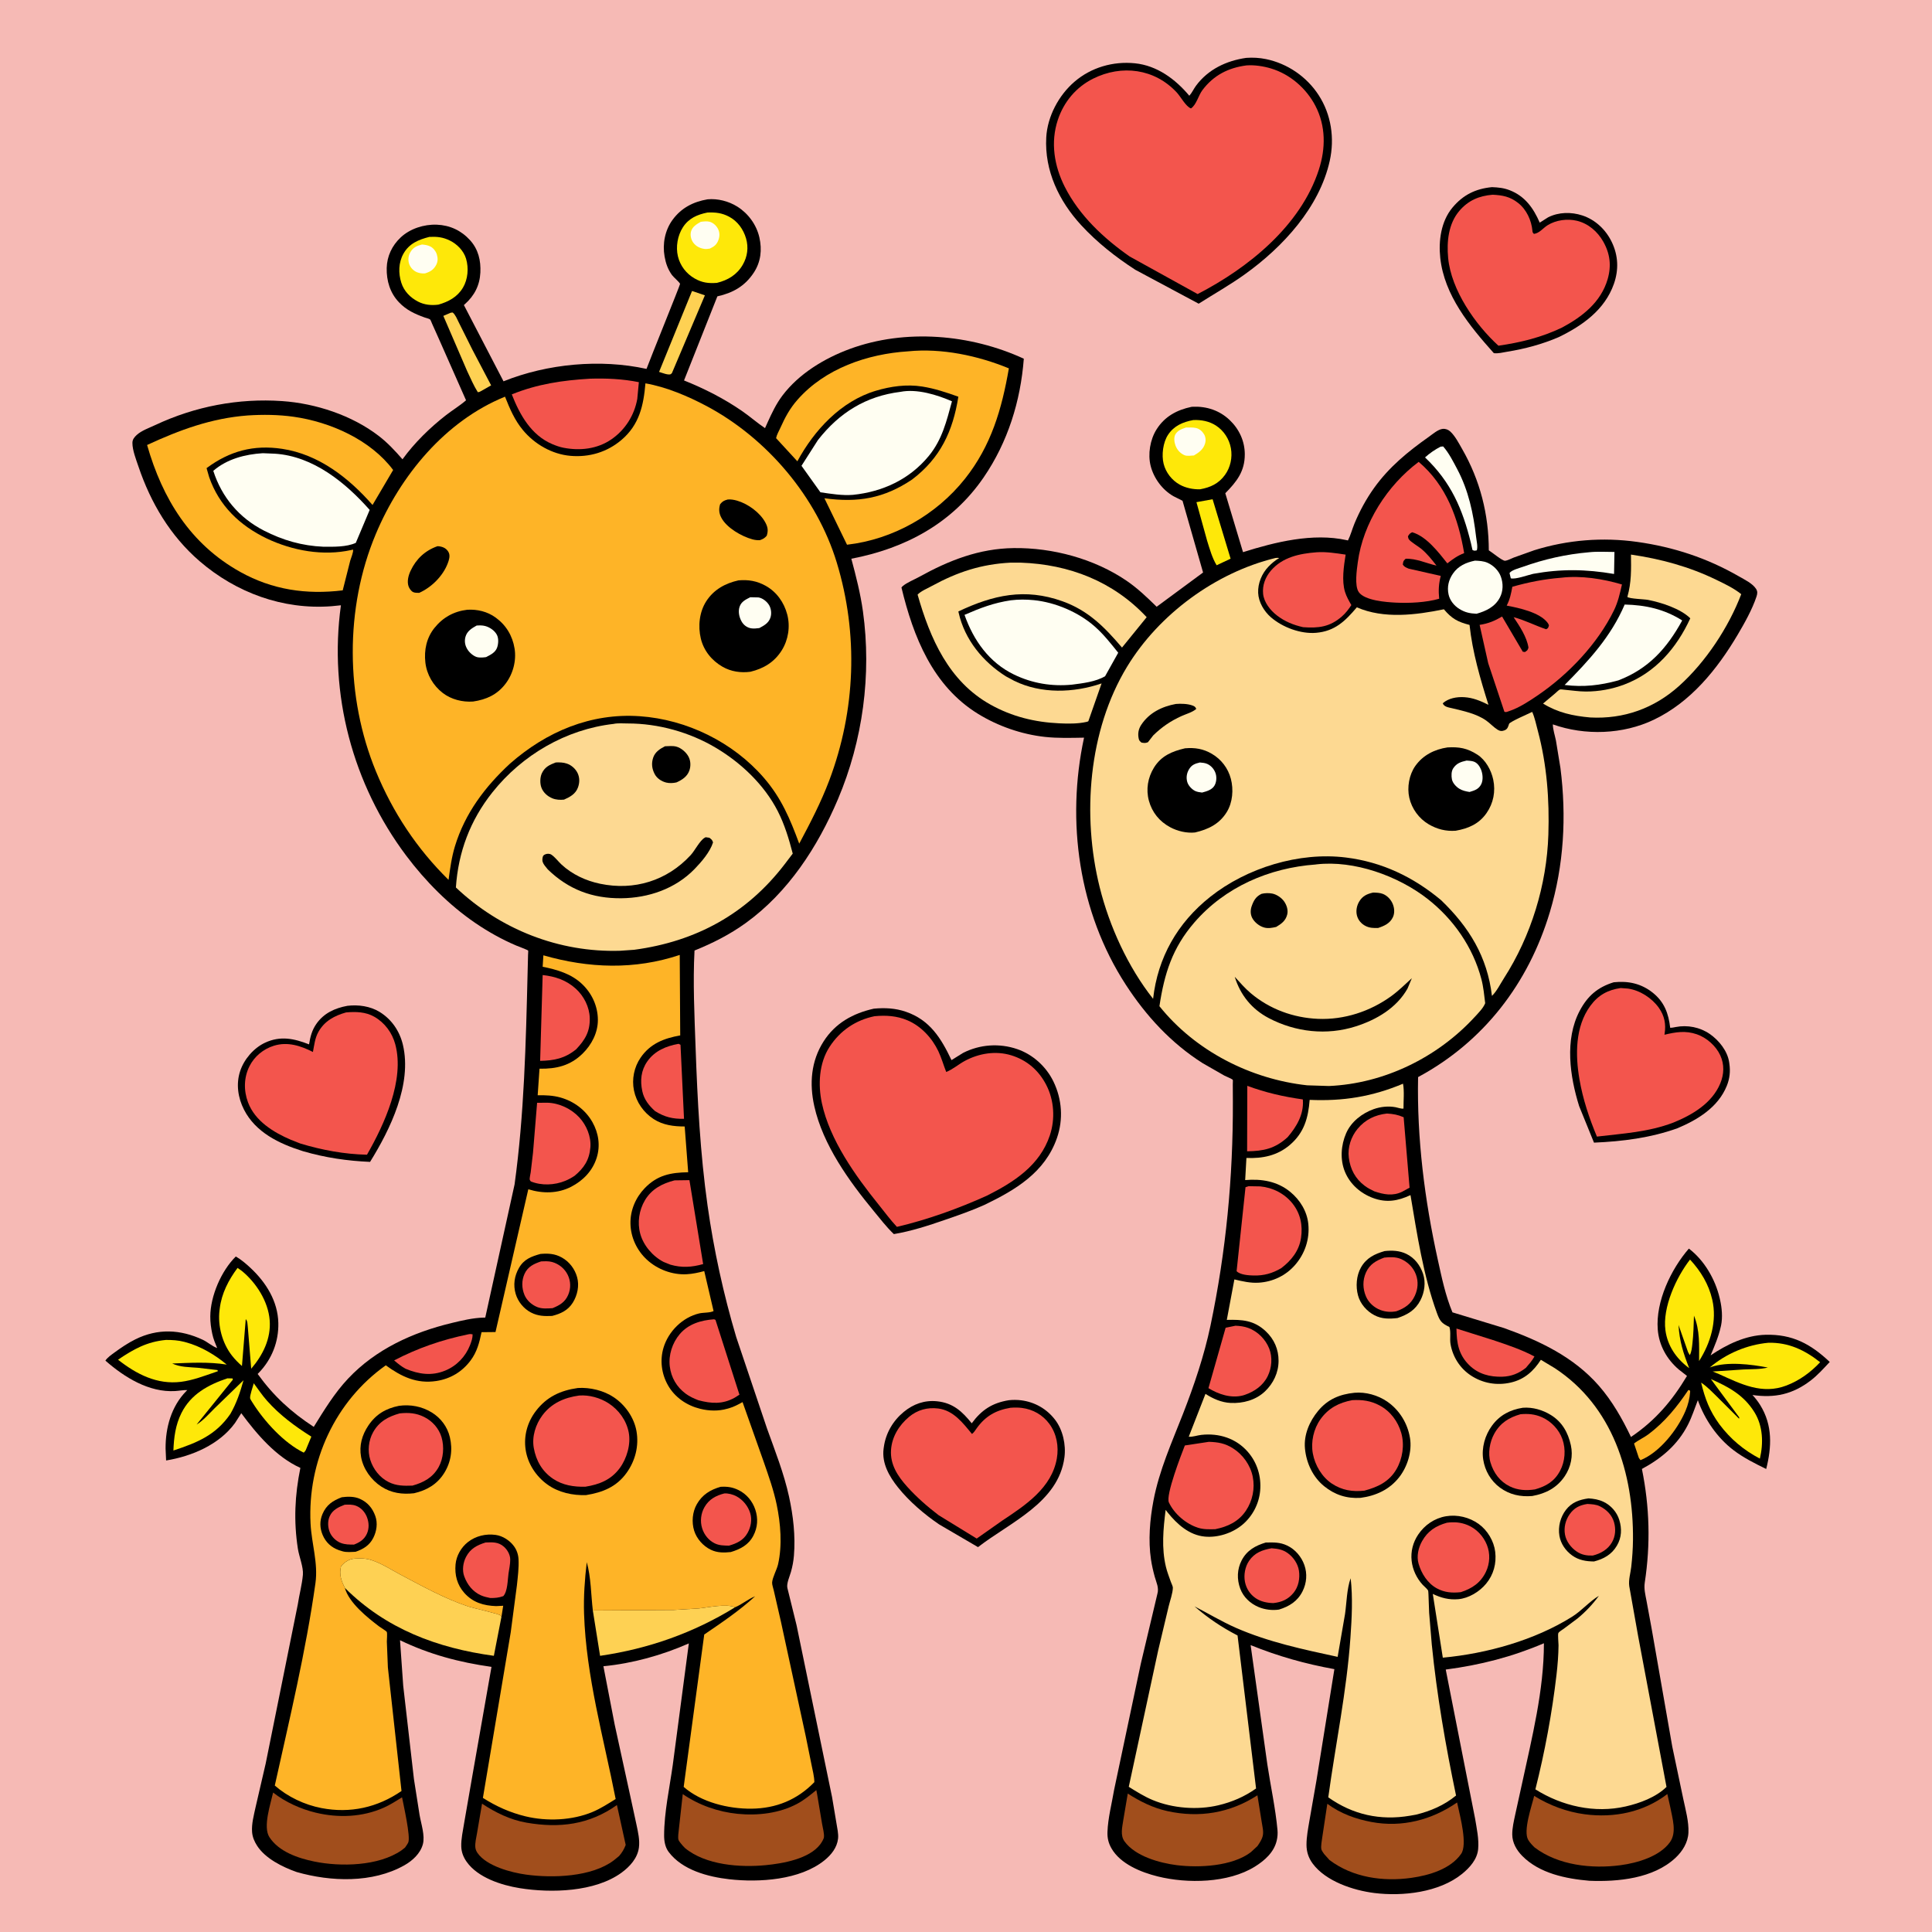 <svg version="1.1" xmlns="http://www.w3.org/2000/svg" style="display: block;" viewBox="0 0 2048 2048" width="1024" height="1024">
<path transform="translate(0,0)" fill="rgb(246,186,181)" d="M -0 -0 L 2048 0 L 2048 2048 L -0 2048 L -0 -0 z"/>
<path transform="translate(0,0)" fill="rgb(0,0,0)" d="M 1710.61 1041.25 C 1725.98 1039.61 1739.76 1042.56 1751.98 1052.3 C 1764.26 1062.09 1768.72 1074.31 1770.47 1089.48 C 1772.57 1089.48 1774.28 1089.1 1776.3 1088.7 C 1788.75 1086.27 1802.04 1088.85 1812.5 1096.11 C 1822.2 1102.85 1831.17 1114.04 1832.97 1125.92 L 1833.19 1127.5 C 1834.41 1135.63 1833.57 1143.37 1830.48 1151.03 C 1821.27 1173.8 1799.64 1186.99 1777.98 1196.05 C 1749.44 1206.26 1719.84 1209.94 1689.7 1211.25 L 1673.96 1172.55 C 1664.12 1141.11 1658.46 1102.02 1674.48 1071.62 C 1682.84 1055.76 1693.51 1046.53 1710.61 1041.25 z"/>
<path transform="translate(0,0)" fill="rgb(243,85,77)" d="M 1718.01 1047.35 L 1725.8 1047.95 C 1738.44 1049.77 1751.1 1057.93 1758.5 1068.4 C 1764.42 1076.77 1766.14 1085.58 1764.59 1095.64 L 1764.39 1096.86 C 1776.45 1094.01 1786.65 1092.25 1798.7 1096.38 C 1809.16 1099.98 1819.04 1108.76 1823.61 1118.81 C 1828 1128.45 1827.61 1138.73 1823.57 1148.45 C 1814.82 1169.54 1793.84 1181.88 1773.64 1190.06 C 1747.22 1200.1 1720.49 1201.53 1692.8 1204.84 C 1684.68 1185.52 1677.83 1164.83 1674.29 1144.17 C 1669.88 1118.43 1669.62 1088.42 1685.74 1066.36 C 1694.08 1054.94 1704.12 1049.39 1718.01 1047.35 z"/>
<path transform="translate(0,0)" fill="rgb(0,0,0)" d="M 368.258 1066.21 C 379.782 1064.81 392.456 1066.55 402.446 1072.71 C 415.211 1080.58 423.707 1093.09 427.122 1107.65 C 436.939 1149.48 413.677 1197.15 392.289 1231.65 C 368.125 1230.6 345.005 1227.21 321.737 1220.47 L 320.414 1220.06 C 295.807 1212.29 270.91 1200.32 258.654 1176.28 C 252.233 1163.69 250.064 1149.05 254.556 1135.44 C 258.722 1122.81 269.007 1110.86 281.056 1105.27 C 297.213 1097.78 311.71 1100.83 327.604 1107.07 C 328.912 1099.1 330.578 1092.26 335.252 1085.5 C 343.245 1073.95 354.958 1068.68 368.258 1066.21 z"/>
<path transform="translate(0,0)" fill="rgb(243,85,77)" d="M 366.832 1073.21 C 377.148 1072.3 387.526 1072.53 396.781 1077.8 C 407.828 1084.09 415.713 1094.76 419.01 1107 C 429.176 1144.75 407.366 1192.01 389.015 1224.04 C 365.072 1223.54 341.291 1219.11 318.419 1212.2 L 308.427 1208.27 C 289.964 1200.38 270.321 1188.35 262.922 1168.58 C 258.241 1156.07 258.416 1142.28 264.427 1130.28 C 269.679 1119.8 279.189 1111.97 290.367 1108.51 C 304.898 1104.01 318.751 1108.57 331.72 1115.14 C 333.143 1107.69 333.82 1100.37 337.648 1093.64 C 344.186 1082.15 354.66 1076.67 366.832 1073.21 z"/>
<path transform="translate(0,0)" fill="rgb(0,0,0)" d="M 1069.39 1484.29 C 1073.63 1483.82 1078.25 1483.84 1082.5 1484.38 C 1096.88 1486.22 1109.5 1493.41 1118.36 1504.9 C 1126.67 1515.66 1130.13 1531.51 1128.34 1544.94 C 1121.94 1592.88 1070.86 1613.58 1036.73 1640.02 L 995.613 1615.98 C 980.021 1605.43 963.749 1591.53 951.922 1576.71 C 942.612 1565.05 934.661 1551.24 936.639 1535.77 L 936.889 1534 C 938.898 1519.24 946.567 1506.12 958.013 1496.69 C 968.188 1488.31 980.026 1484.05 993.3 1485.41 C 1010.26 1487.14 1019.97 1496.21 1030.08 1508.76 C 1040.5 1494.54 1051.89 1487.12 1069.39 1484.29 z"/>
<path transform="translate(0,0)" fill="rgb(243,85,77)" d="M 1071.2 1492.28 C 1075.3 1492.01 1079.19 1491.93 1083.28 1492.46 C 1094.97 1493.96 1105.32 1499.8 1112.35 1509.34 C 1120.1 1519.87 1122.51 1533.24 1120.3 1545.98 C 1114.88 1577.24 1087.05 1595.56 1062.64 1611.75 L 1035.35 1630.94 L 995.045 1606.2 C 983.153 1597.15 971.682 1587.11 961.671 1575.98 C 951.713 1564.91 943.464 1552.52 944.528 1536.97 C 945.487 1522.94 953.06 1510.77 963.673 1501.9 C 972.484 1494.53 983.131 1491.67 994.447 1493.06 C 1010.76 1495.06 1020.71 1508.41 1030.34 1520.08 C 1032.5 1518.43 1033.74 1516.26 1035.3 1514.09 C 1044.51 1501.21 1055.6 1494.87 1071.2 1492.28 z"/>
<path transform="translate(0,0)" fill="rgb(0,0,0)" d="M 1581.52 198.374 C 1588.31 198.665 1593.93 199.16 1600.36 201.656 C 1616.53 207.934 1625.54 220.666 1632.17 236.006 L 1641.06 230.371 C 1652.19 224.752 1665.58 224.532 1677.3 228.376 C 1691.18 232.932 1702.2 243.435 1708.5 256.464 C 1715.47 270.877 1716.07 285.962 1710.77 300.998 C 1701.09 328.473 1677.51 345.145 1652.31 357.358 C 1634.89 364.88 1616.32 369.845 1597.6 372.859 C 1593.13 373.58 1587.96 374.998 1583.53 374.366 C 1557.86 345.589 1531.03 313.193 1526.73 273.318 C 1524.77 255.137 1527.58 234.612 1539.62 220.117 C 1550.88 206.571 1564.15 200.083 1581.52 198.374 z"/>
<path transform="translate(0,0)" fill="rgb(243,85,77)" d="M 1582.24 206.414 C 1592.82 206.941 1600.68 208.366 1609.31 215.171 C 1618.21 222.179 1623.44 233.623 1624.43 244.694 C 1624.6 246.653 1624.81 246.513 1626 247.939 C 1631.87 247.231 1635.56 241.846 1640.56 238.73 C 1649.42 233.218 1661.5 231.583 1671.62 234.032 C 1683.68 236.948 1693.45 245.441 1699.48 256.059 C 1706.79 268.922 1708.26 281.775 1704.18 295.906 C 1697.11 320.339 1677.22 335.825 1655.7 347.294 C 1634.22 357.603 1611.91 363.075 1588.4 366.454 C 1563.89 344.167 1538.35 307.453 1535.1 273.52 C 1533.45 256.389 1535.34 237.136 1546.95 223.544 C 1556.45 212.433 1567.88 207.614 1582.24 206.414 z"/>
<path transform="translate(0,0)" fill="rgb(0,0,0)" d="M 926.241 1069.23 C 937.91 1068.13 949.176 1068.66 960.342 1072.53 C 985.882 1081.36 997.591 1100.6 1008.63 1123.76 L 1020.85 1116.15 C 1038.68 1107.05 1059.33 1105.63 1078.27 1112.1 C 1094.92 1117.78 1108.99 1130.63 1116.67 1146.41 C 1125.79 1165.17 1127.28 1186.53 1120.43 1206.29 C 1107.73 1242.89 1076.34 1261.48 1043.3 1277.34 C 1029.82 1283.41 1015.71 1288.27 1001.75 1293.09 C 984.096 1299.19 965.961 1305.12 947.516 1308.19 C 939.736 1300.78 933.034 1292.02 926.199 1283.74 C 899.877 1251.84 872.397 1213.66 863.209 1172.69 C 857.865 1148.86 859.658 1124.93 873.006 1104 C 885.487 1084.43 904.149 1074.23 926.241 1069.23 z"/>
<path transform="translate(0,0)" fill="rgb(243,85,77)" d="M 926.989 1077.23 C 939.067 1076.06 950.697 1076.8 961.937 1081.57 C 976.429 1087.71 988.023 1100.31 994.723 1114.39 C 998.075 1121.44 1000.13 1129.08 1003.03 1136.33 C 1010.08 1133.57 1016.15 1128.12 1022.87 1124.53 C 1037.8 1116.55 1055.58 1113.62 1072.04 1118.69 C 1088.64 1123.81 1101.1 1134.63 1109.04 1150 C 1117.47 1166.32 1118.7 1186.09 1112.89 1203.5 C 1102.24 1235.44 1074.93 1252.98 1046.34 1267.38 C 1016.01 1281.09 983.199 1292.93 950.754 1300.53 C 943.927 1293.23 937.819 1284.93 931.539 1277.14 C 906.807 1246.45 879.621 1208.45 871.246 1169.5 C 867.007 1149.78 868.133 1126.98 879.397 1109.66 C 890.602 1092.44 907.001 1081.39 926.989 1077.23 z"/>
<path transform="translate(0,0)" fill="rgb(0,0,0)" d="M 1321.05 61.349 C 1328.1 60.846 1335.02 61.224 1341.95 62.644 C 1364.77 67.322 1385.21 81.341 1397.85 100.874 C 1411.19 121.484 1414.87 146.562 1409.6 170.432 C 1398.65 219.934 1359.85 261.928 1319.63 290.739 C 1303.82 302.066 1287.03 311.516 1270.65 321.927 L 1203.43 285.95 C 1182.47 272.355 1163.02 257.051 1146.04 238.628 C 1122.53 213.108 1107.15 180.863 1109.07 145.701 C 1110.29 123.432 1122.28 100.991 1139.03 86.613 C 1156.72 71.429 1179.92 64.77 1203 67.082 C 1226.57 69.443 1246.04 83.953 1260.71 101.493 C 1263.55 98.439 1265.24 94.376 1267.73 90.997 C 1280.61 73.525 1299.99 64.357 1321.05 61.349 z"/>
<path transform="translate(0,0)" fill="rgb(243,85,77)" d="M 1321.32 69.329 C 1329.76 68.699 1339.23 70.155 1347.31 72.575 C 1367.47 78.619 1384.74 93.633 1394.38 112.191 C 1405.47 133.528 1405.36 157.21 1398.06 179.787 C 1378.85 239.257 1323.23 284.054 1269.54 311.711 L 1197.45 271.865 C 1169.91 252.614 1144.06 228.401 1128.73 198.109 C 1117.5 175.918 1113.4 150.981 1121.37 126.998 C 1127.7 107.981 1140.7 92.384 1158.7 83.398 C 1189.05 68.243 1224.01 72.7 1247.5 98.115 C 1251.69 102.647 1257.14 113.089 1262.5 114.917 C 1268.34 110.95 1270.28 101.273 1274.63 95.504 C 1286.51 79.745 1302 71.873 1321.32 69.329 z"/>
<path transform="translate(0,0)" fill="rgb(0,0,0)" d="M 1263.07 431.272 L 1264.6 431.171 C 1279.19 430.563 1292.8 435.104 1303.5 445.269 C 1313.57 454.83 1319.5 467.617 1319.53 481.55 C 1319.56 499.696 1311.01 510.512 1298.86 522.856 L 1317.65 585.315 C 1351.66 574.587 1391.75 564.64 1427.44 572.575 L 1428.89 572.909 C 1431.76 567.267 1433.38 560.796 1435.82 554.919 C 1441.36 541.627 1448.25 528.893 1456.64 517.183 C 1472.44 495.113 1492.58 478.597 1514.57 463.098 C 1518.62 460.237 1524.42 455.093 1529.39 454.623 C 1532.34 454.343 1535.2 455.434 1537.36 457.425 C 1542.53 462.185 1546.53 470.058 1550 476.093 C 1568.98 509.14 1578.14 545.342 1578.19 583.383 C 1581.63 585.411 1592.55 594.638 1595.41 594.426 C 1598.02 594.233 1602.26 591.93 1604.8 590.982 L 1626.47 583.25 C 1661.81 572.219 1698.86 569.319 1735.51 574.446 C 1773.89 579.813 1809.62 591.554 1843.18 610.888 C 1849.05 614.27 1857.76 618.383 1861.5 624.238 C 1863.3 627.059 1862.92 629.475 1861.92 632.5 C 1857.45 646.016 1849.15 660.793 1841.91 673 C 1820.2 709.609 1792.27 744.22 1753.14 762.941 C 1720.36 778.618 1680.17 779.971 1646.05 767.87 C 1646.16 773.342 1648.27 779.613 1649.37 785.061 L 1654.12 814.062 C 1660.68 865.489 1657.82 917.264 1642.86 967.023 C 1620.15 1042.59 1572.72 1104.33 1503.23 1141.77 C 1501.9 1206.64 1510.13 1271.84 1524.07 1335.09 C 1528.25 1354.07 1532.17 1373.14 1539.65 1391.14 L 1594.4 1407.82 C 1632 1421.24 1668.18 1438.36 1694.94 1469.01 C 1709 1485.11 1719.75 1504.05 1728.9 1523.26 C 1754.65 1505.88 1772.43 1485.02 1788.28 1458.54 L 1779.5 1451.67 C 1766.8 1440.81 1758.57 1426.01 1757.28 1409.26 C 1754.99 1379.64 1771.28 1345.45 1790.27 1323.57 C 1806.62 1335.9 1818.32 1356.27 1822.91 1375.99 L 1823.35 1377.95 C 1825.3 1386.33 1826.18 1396.53 1824.41 1404.99 L 1824.06 1406.5 C 1821.72 1417.08 1817.5 1426.78 1813.32 1436.74 C 1830.57 1425.14 1850.46 1415.46 1871.64 1414.92 C 1899.95 1414.19 1919.35 1424.59 1939.6 1443.73 C 1933.19 1450.56 1926.72 1457.84 1919.25 1463.53 C 1900.15 1478.07 1881.41 1482.14 1857.68 1478.76 C 1860.74 1482.04 1863.57 1485.68 1865.93 1489.5 C 1879.14 1510.85 1878.12 1533.71 1872.25 1557.18 C 1860.28 1551.35 1848.13 1545.28 1837.51 1537.17 C 1820.24 1523.99 1807 1504.63 1799.79 1484.25 C 1796.39 1492.93 1793.52 1502.03 1789.27 1510.33 C 1778.36 1531.64 1761.2 1545.99 1740.49 1557.15 C 1748.66 1597.32 1749.71 1637 1743.53 1677.5 C 1742.5 1684.29 1744.14 1690.34 1745.38 1697 L 1750.66 1725.61 L 1772.67 1851.45 L 1784.35 1906.97 C 1786.75 1918.34 1790.36 1931.19 1789.8 1942.77 C 1789.29 1953.22 1783.48 1962.5 1775.99 1969.48 C 1752.58 1991.31 1715.22 1994.92 1684.76 1993.69 C 1659.88 1991.54 1631.87 1985.88 1613.64 1967.35 C 1607.65 1961.26 1603.13 1953.48 1603.05 1944.74 C 1602.98 1937.68 1604.76 1930.36 1606.21 1923.48 L 1613.38 1890.87 C 1623.85 1842.3 1636.65 1791.88 1636.61 1741.92 C 1602.62 1756.43 1569.15 1764.99 1532.54 1769.8 L 1550.44 1860.76 L 1563.67 1927.84 C 1565.39 1938.33 1567.87 1949.5 1566.9 1960.13 C 1565.91 1971 1557.95 1979.85 1549.84 1986.42 C 1525.57 2006.08 1486.86 2010.41 1456.87 2006.67 C 1434.47 2003.88 1405.35 1994.26 1391.47 1975.43 C 1387.08 1969.47 1384.99 1963.03 1384.94 1955.69 C 1384.89 1947.01 1386.68 1938.22 1388.1 1929.68 L 1395.48 1887.5 L 1414.5 1769.37 C 1383.55 1763.76 1354.86 1755.69 1325.71 1743.88 L 1343.42 1870.28 C 1346.9 1893.41 1352.07 1916.73 1354.2 1940 C 1354.54 1943.67 1354.22 1947.42 1353.39 1951.02 C 1350.55 1963.44 1340.68 1972.19 1330.24 1978.68 C 1301.96 1996.27 1258.68 1996.9 1227.21 1989.09 C 1209.56 1984.7 1187.62 1975.91 1178.14 1959.24 C 1174.96 1953.65 1173.75 1948.41 1173.96 1942 C 1174.45 1927.32 1178.6 1911.67 1181.05 1897.1 L 1209.29 1763.66 L 1226.89 1689.5 C 1228.73 1682.98 1225.82 1677.71 1224.08 1671.44 C 1222.42 1665.43 1221.04 1659.38 1220.11 1653.22 C 1217.05 1632.95 1218.89 1610.94 1222.69 1590.87 C 1228.83 1558.5 1242.12 1529.22 1254.01 1498.77 C 1265.83 1468.45 1276.47 1437.07 1283.17 1405.19 C 1299.68 1326.56 1307.15 1248.1 1306.9 1167.78 L 1306.81 1149.08 C 1306.81 1148.33 1307.05 1145.06 1306.78 1144.67 C 1306.17 1143.74 1299.33 1140.93 1297.98 1140.24 L 1274.89 1127.02 C 1241.35 1105.73 1214.85 1076.92 1193.32 1043.72 C 1143.45 966.84 1130.03 870.604 1149.13 781.947 C 1135.33 782.177 1121.28 782.654 1107.54 781.132 C 1082.82 778.396 1057.88 769.712 1036.73 756.688 C 988.773 727.163 968.14 675.049 955.579 622.745 L 956.842 621.358 C 961.352 617.52 969.224 614.376 974.527 611.441 C 1006.07 593.982 1037.94 581.482 1074.5 580.992 C 1115.74 580.439 1160.09 592.31 1194.3 615.683 C 1206.03 623.697 1215.99 633.301 1226.11 643.184 L 1275.31 606.884 L 1253.53 530.843 L 1244 526.042 C 1232.22 519.397 1223.11 507.042 1219.77 493.976 C 1216.57 481.509 1219.14 466.047 1225.98 455.192 C 1234.65 441.441 1247.56 434.529 1263.07 431.272 z"/>
<path transform="translate(0,0)" fill="rgb(254,232,9)" d="M 1285.41 529.217 L 1304.49 592.232 L 1289.69 599.21 C 1285.01 591.565 1282.25 581.719 1279.6 573.203 L 1268.28 532.31 L 1285.41 529.217 z"/>
<path transform="translate(0,0)" fill="rgb(254,180,39)" d="M 1789.71 1473.5 L 1791.09 1473.7 L 1791.65 1475 C 1791.17 1482.33 1789.45 1489.16 1786.56 1495.9 C 1778.08 1515.65 1759.4 1539.6 1739 1547.84 L 1737.28 1545.5 L 1732.15 1530.19 C 1736.78 1526.47 1742.64 1524.01 1747.5 1520.33 C 1765.11 1507 1777.44 1491.61 1789.71 1473.5 z"/>
<path transform="translate(0,0)" fill="rgb(255,254,242)" d="M 1527.02 473.5 L 1529.79 473.239 C 1535.87 480.106 1540.5 489.334 1544.77 497.42 C 1556.71 519.976 1561.82 544.09 1564.74 569.229 C 1565.23 573.442 1566.73 579.429 1565.5 583.375 C 1563.19 583.74 1563.06 584.143 1560.89 583 L 1559.19 575.495 C 1550.3 539.311 1537.99 510.922 1510.59 484.882 C 1515.65 480.324 1521 476.65 1527.02 473.5 z"/>
<path transform="translate(0,0)" fill="rgb(255,254,242)" d="M 1684.54 585.406 C 1693.29 584.455 1702.58 585.081 1711.39 585.087 L 1710.97 608.427 C 1681.22 603.348 1654.85 602.903 1625.18 608.299 C 1619.53 609.57 1606.5 614.425 1601.5 613.033 L 1600.17 607.5 L 1600.77 606.734 C 1603.53 603.998 1610.19 602.315 1613.87 600.997 C 1636.99 592.712 1660.09 587.522 1684.54 585.406 z"/>
<path transform="translate(0,0)" fill="rgb(254,232,9)" d="M 1813.59 1461.86 C 1832.61 1470.24 1848.6 1478.91 1859.83 1497.09 C 1868.85 1511.71 1869.43 1529.85 1865.53 1546.19 C 1848.42 1537.24 1834.32 1525.38 1822.76 1510 C 1812.25 1495.58 1807.42 1482.86 1803.26 1465.62 C 1809.87 1470.01 1814.99 1475.6 1820.66 1481.1 L 1843.5 1503.9 L 1843.67 1502.5 L 1813.59 1461.86 z"/>
<path transform="translate(0,0)" fill="rgb(243,85,77)" d="M 1543.91 1408.32 L 1582.54 1420.49 C 1597.53 1425.5 1612.6 1430.46 1626.58 1437.92 C 1624.13 1442.44 1620.8 1446.12 1617.47 1449.99 C 1609.95 1455.88 1602.13 1459.08 1592.5 1459.37 C 1579.38 1459.77 1567.13 1456.61 1557.5 1447.17 C 1546.05 1435.95 1544.11 1423.52 1543.91 1408.32 z"/>
<path transform="translate(0,0)" fill="rgb(255,254,242)" d="M 1563.52 594.303 C 1568.08 594.504 1572.65 594.689 1576.88 596.58 C 1583.1 599.36 1588.6 604.778 1590.95 611.212 C 1593.6 618.464 1593.52 626.594 1589.89 633.5 C 1584.75 643.276 1575.28 647.766 1565.21 650.61 C 1558.22 650.301 1553.06 649.251 1547.04 645.543 C 1541.52 642.149 1536.94 636.564 1535.54 630.14 C 1533.8 622.17 1535.61 614.685 1540.2 608.014 C 1545.8 599.882 1554.15 596.229 1563.52 594.303 z"/>
<path transform="translate(0,0)" fill="rgb(243,85,77)" d="M 1322.18 1151.02 C 1341.45 1158.19 1360.68 1162.58 1381 1165.42 L 1381.12 1166.38 C 1382.07 1181.59 1374.36 1194.42 1364.94 1205.45 C 1351.59 1217.65 1339.56 1220.18 1322 1220.42 L 1322.18 1151.02 z"/>
<path transform="translate(0,0)" fill="rgb(254,232,9)" d="M 1874.56 1423.38 C 1895.89 1422.9 1912.99 1431.04 1929.43 1444.02 C 1919.33 1454.76 1907.56 1463.4 1893.71 1468.7 C 1867.87 1478.59 1845.48 1467.12 1822.27 1456.62 L 1815.5 1453.84 L 1848.5 1451.69 C 1857.01 1451.31 1865.68 1451.65 1874 1449.65 C 1856.21 1446.25 1831.11 1443.07 1813.65 1449.16 L 1812.4 1449.62 C 1829.74 1434.83 1852.02 1425.44 1874.56 1423.38 z"/>
<path transform="translate(0,0)" fill="rgb(254,232,9)" d="M 1791.5 1335.19 C 1802.87 1347.43 1811.36 1361.42 1815.1 1377.81 C 1820.24 1400.34 1813.33 1423.56 1801.09 1442.75 C 1801.13 1426.48 1802.07 1409.95 1795.67 1394.65 C 1795.36 1404.54 1795.17 1414.46 1794.02 1424.3 C 1793.58 1428.12 1793.18 1433.17 1791.21 1436.5 L 1789.41 1433.29 L 1779.29 1404.47 C 1780.33 1421.94 1784.28 1434.13 1790.6 1450.25 L 1789.7 1449.62 C 1776.74 1439.86 1767.64 1426.47 1765.44 1410.29 C 1762.12 1385.9 1776.95 1353.88 1791.5 1335.19 z"/>
<path transform="translate(0,0)" fill="rgb(243,85,77)" d="M 1309.69 1405.32 C 1314.3 1405.51 1318.9 1406.07 1323.26 1407.68 C 1333.21 1411.36 1341.46 1419.6 1345.38 1429.43 C 1349.06 1438.67 1348.19 1449.9 1343.84 1458.76 C 1338.92 1468.79 1329.86 1475.06 1319.56 1478.6 L 1317.59 1479.21 C 1304.93 1482.53 1291.78 1478.03 1281.01 1471.51 L 1299.23 1407.46 L 1309.69 1405.32 z"/>
<path transform="translate(0,0)" fill="rgb(254,232,9)" d="M 1264.82 445.288 C 1273.18 444.839 1281.87 446.492 1288.95 451.099 C 1297.35 456.553 1303.04 465.376 1304.81 475.188 C 1306.57 484.959 1304.35 495.427 1298.5 503.48 C 1291.77 512.749 1283.05 516.688 1272.16 518.665 C 1264.88 518.89 1256.93 517.3 1250.5 513.711 C 1242.22 509.093 1235.81 500.885 1233.5 491.683 C 1231.15 482.348 1232.82 468.957 1238.2 460.86 C 1244.56 451.299 1253.89 447.341 1264.82 445.288 z"/>
<path transform="translate(0,0)" fill="rgb(255,254,242)" d="M 1257.14 453.203 C 1260.54 453.164 1264.31 452.951 1267.65 453.675 C 1271.41 454.491 1274.21 456.902 1276.22 460.114 C 1278.14 463.173 1278.4 466.958 1277.34 470.373 C 1275.45 476.473 1270.89 479.723 1265.63 482.809 C 1262.87 482.978 1258.36 483.646 1255.78 482.588 C 1251.2 480.716 1247.83 476.951 1246.1 472.366 C 1244.86 469.096 1244.11 464.032 1245.78 460.799 C 1248.08 456.333 1252.7 454.755 1257.14 453.203 z"/>
<path transform="translate(0,0)" fill="rgb(243,85,77)" d="M 1470.19 1180.39 C 1476.86 1180.77 1481.8 1181.64 1487.93 1184.33 L 1494.21 1259 L 1492.16 1260.11 L 1486.42 1263.25 C 1476.35 1268.18 1466.82 1266.22 1456.76 1262.83 C 1453.17 1261.13 1449.75 1259.33 1446.57 1256.94 C 1436.67 1249.5 1431.32 1239.33 1429.8 1227.17 C 1428.43 1216.25 1432.12 1205.06 1439.07 1196.63 C 1447.16 1186.82 1457.77 1181.79 1470.19 1180.39 z"/>
<path transform="translate(0,0)" fill="rgb(243,85,77)" d="M 1533.75 1614.16 C 1541.47 1613.15 1548.41 1613.62 1555.67 1616.61 C 1565.02 1620.46 1572.36 1628.22 1576.13 1637.55 C 1579.86 1646.78 1579.4 1657.32 1575.1 1666.28 C 1569.55 1677.84 1560.32 1683.97 1548.51 1687.76 C 1539.42 1688.74 1531.4 1688.2 1523.18 1683.77 C 1513.36 1678.46 1506.76 1668.04 1503.74 1657.53 C 1501.46 1649.62 1503.53 1640.71 1507.45 1633.69 C 1513.46 1622.93 1522.14 1617.41 1533.75 1614.16 z"/>
<path transform="translate(0,0)" fill="rgb(243,85,77)" d="M 1323.6 1257.41 L 1335.91 1257.63 C 1349.23 1258.86 1361.79 1265.29 1370.13 1275.78 C 1378.59 1286.43 1381.12 1298.98 1379.14 1312.24 C 1377.1 1325.92 1368.89 1336.12 1358.19 1344.28 C 1348.73 1349.86 1339.79 1352.35 1328.79 1352.09 C 1323.48 1351.96 1314.62 1351.39 1310.85 1347.5 L 1320.29 1258.5 L 1323.6 1257.41 z"/>
<path transform="translate(0,0)" fill="rgb(255,254,242)" d="M 1722.23 640.835 C 1744.34 641.32 1764.3 645.713 1783.21 657.716 C 1766.91 687.434 1747.5 708.961 1715.51 721.229 C 1696.09 726.559 1678.69 728.565 1658.58 726.105 C 1684.25 700.245 1707.72 674.856 1722.23 640.835 z"/>
<path transform="translate(0,0)" fill="rgb(243,85,77)" d="M 1395.67 585.429 C 1405.76 584.709 1416.47 586.44 1426.43 587.923 C 1424.52 600.044 1422.09 615.603 1425.79 627.495 C 1427.33 632.453 1429.93 636.935 1432.49 641.421 C 1429.51 645.91 1426.59 649.84 1422.5 653.43 C 1409.74 664.636 1397.67 666.023 1381.31 664.838 C 1370.95 662.465 1361.89 658.833 1353.44 652.267 C 1346.53 646.899 1339.86 638.477 1338.95 629.508 C 1338.03 620.458 1341.29 611.87 1347.12 605.012 C 1359.44 590.521 1377.72 586.807 1395.67 585.429 z"/>
<path transform="translate(0,0)" fill="rgb(243,85,77)" d="M 1281.46 1528.39 C 1291.21 1528.72 1298.45 1529.9 1306.92 1535.23 C 1317.53 1541.91 1325.53 1553.14 1327.98 1565.46 C 1330.44 1577.84 1327.76 1590.93 1320.71 1601.42 C 1312.9 1613.03 1301.45 1618.35 1288.17 1621.02 C 1282.1 1621.14 1276.15 1621.39 1270.28 1619.58 C 1257.53 1615.65 1244.73 1604.86 1239.07 1592.63 C 1235.53 1584.98 1252.17 1542 1255.98 1532.26 L 1281.46 1528.39 z"/>
<path transform="translate(0,0)" fill="rgb(161,78,28)" d="M 1195.48 1901.26 C 1208.37 1909.6 1222.44 1916.54 1237.5 1919.85 C 1271.26 1927.29 1303.88 1921.91 1332.92 1903.09 L 1337.5 1931.63 C 1338.19 1936.1 1339.63 1941.5 1338.6 1945.97 C 1337.66 1950.07 1335.24 1953.53 1332.91 1956.96 L 1325.81 1963.5 C 1306.14 1978.39 1270.88 1980.09 1247.45 1977.15 C 1229.15 1974.84 1203.43 1967.69 1192.08 1952.03 C 1187.27 1945.4 1189.68 1936.8 1190.74 1929.33 L 1195.48 1901.26 z"/>
<path transform="translate(0,0)" fill="rgb(161,78,28)" d="M 1767.46 1901.76 L 1770.51 1915.43 C 1772.7 1927.28 1777.84 1942.36 1770.07 1953 C 1759.14 1967.98 1735.54 1974.83 1717.91 1977.18 C 1687.54 1981.24 1651.86 1977.42 1626.81 1958.42 C 1624.34 1956.04 1621.84 1953.44 1620.05 1950.5 C 1614.26 1941.04 1623.77 1914.38 1626.29 1903.72 C 1642.41 1913.76 1661.07 1920.73 1679.93 1923.21 C 1711.07 1927.31 1742.33 1921.02 1767.46 1901.76 z"/>
<path transform="translate(0,0)" fill="rgb(161,78,28)" d="M 1544.59 1910.69 L 1545.45 1914.57 C 1547.9 1926.06 1555.75 1955.36 1548.84 1965.22 C 1537.51 1981.4 1514.65 1987.99 1496.15 1990.6 C 1466.11 1994.83 1433.93 1990.29 1409.3 1971.7 L 1403.63 1965.35 C 1402.83 1964.26 1401.02 1961.71 1400.72 1960.38 C 1399.97 1957.05 1401.24 1950.85 1401.7 1947.35 L 1407.01 1912.09 C 1420.91 1922.39 1436.84 1928.2 1453.76 1931.38 C 1486.25 1937.49 1517.75 1929.19 1544.59 1910.69 z"/>
<path transform="translate(0,0)" fill="rgb(255,254,242)" d="M 1071.56 636.34 C 1079.75 635.327 1087.78 635.368 1096 636.199 C 1118.72 638.497 1143.16 648.891 1160.32 663.962 C 1169.9 672.382 1177.43 682.044 1185.36 691.924 L 1171.45 716.819 C 1161.33 722.804 1147.65 724.291 1136.24 725.772 C 1114.99 727.828 1094.24 724.404 1074.97 715.082 C 1048.54 702.302 1032.01 678.905 1022.43 651.779 C 1039.08 644.51 1053.53 638.992 1071.56 636.34 z"/>
<path transform="translate(0,0)" fill="rgb(243,85,77)" d="M 1503.87 489.593 C 1533.33 514.611 1545.78 549.416 1552.07 586.328 C 1545.17 588.986 1539.99 592.636 1534.26 597.195 C 1524.91 585.489 1512.11 568.567 1497 564.221 C 1494.32 565.463 1494.11 565.986 1492.47 568.5 C 1492.76 569.5 1492.78 570.616 1493.33 571.5 C 1495.07 574.313 1503.49 579.201 1506.43 581.629 C 1512.77 586.855 1517.72 593.121 1522.75 599.568 C 1511.98 597.112 1501.21 591.876 1490.02 592.309 C 1487.43 594.781 1487.54 594.925 1487.03 598.5 C 1488.76 601.136 1490.4 601.466 1493.22 602.784 L 1527.28 610.49 C 1525.04 618.906 1524.73 626.05 1525.59 634.693 C 1511.74 638.693 1493.91 639.519 1479.56 638.813 C 1469.38 638.312 1446.57 636.641 1440.33 627.636 C 1435.7 620.962 1438.28 603.747 1439.33 595.938 C 1444.88 554.424 1470.67 514.438 1503.87 489.593 z"/>
<path transform="translate(0,0)" fill="rgb(253,217,146)" d="M 1728.89 587.88 C 1760.41 592.473 1790.5 600.6 1819.24 614.563 C 1828.38 619.004 1837.83 623.445 1845.79 629.847 C 1832.37 665.114 1808.01 701.895 1780.02 727.029 C 1753.44 750.904 1721.38 762.408 1685.75 760.554 C 1667.58 758.944 1651.4 755.497 1635.7 745.799 L 1648.31 735.197 C 1649.66 734.083 1652 731.609 1653.5 730.931 C 1654.3 730.567 1657.86 731.119 1658.88 731.206 C 1666.41 731.843 1673.43 733.032 1681.07 733.05 C 1694.88 733.081 1708.86 730.526 1721.78 725.646 C 1754.71 713.211 1777.39 686.836 1791.78 655.431 C 1781.42 645.185 1761.03 638.679 1747.07 635.925 C 1742.95 635.113 1727.4 634.809 1725.07 632.77 C 1729.44 617.412 1729.12 603.732 1728.89 587.88 z"/>
<path transform="translate(0,0)" fill="rgb(243,85,77)" d="M 1655.03 612.406 C 1676.11 609.921 1699.12 613.579 1719.34 619.565 C 1717.17 629.13 1715.14 638.286 1710.8 647.131 C 1693.42 682.613 1662.58 714.917 1630.09 737.068 C 1620.92 743.324 1610.35 750.278 1599.78 753.795 C 1597.94 754.405 1596.47 755.331 1594.7 754.443 L 1577.56 703.018 L 1568.46 662.394 C 1577.63 660.991 1584.33 658.241 1592.27 653.559 L 1614.2 690.825 L 1616.5 691.194 C 1619.04 689.399 1619.39 689.44 1620.24 686.5 C 1618.43 674.963 1610.86 663.808 1604.51 654.24 C 1616.79 657.491 1627.16 663.096 1639 667.031 C 1641.37 665.787 1641.1 665.586 1641.94 663 C 1641.47 661.665 1641.48 661.444 1640.5 660.133 C 1632.21 649.081 1609.8 644.363 1597.16 641.948 C 1600.57 635.48 1601.86 629.103 1603.13 621.994 C 1620.46 617.079 1637.07 613.826 1655.03 612.406 z"/>
<path transform="translate(0,0)" fill="rgb(253,217,146)" d="M 1071.41 596.42 L 1081.97 596.433 C 1133.39 598.207 1180.08 616.275 1215.53 654.246 L 1189.37 686.456 C 1170.96 664.814 1153.58 647.115 1126.13 637.319 C 1086.42 623.146 1052.87 630.658 1015.91 648.164 L 1016.23 649.601 C 1022.67 678.113 1041.92 701.521 1066.21 716.922 L 1075.1 721.715 C 1103.77 735.734 1138.13 734.568 1167.73 724.46 L 1153.68 764.563 C 1152.92 764.894 1152.62 765.054 1151.72 765.258 C 1142.54 767.338 1132.25 767.199 1122.91 766.763 C 1096.9 765.552 1072.82 759.665 1050 746.955 C 1005.75 722.308 985.968 676.921 972.686 630.309 C 976.236 626.567 983.156 623.696 987.811 621.155 C 1015.1 606.26 1040.39 597.989 1071.41 596.42 z"/>
<path transform="translate(0,0)" fill="rgb(253,217,146)" d="M 1394.61 916.404 L 1395.51 916.268 C 1435.36 911.655 1482.03 928.487 1513.16 952.768 C 1540.65 974.21 1561.42 1004.05 1570.32 1037.85 C 1572.51 1046.16 1573.32 1054.9 1574.37 1063.42 C 1572.32 1068.69 1566.96 1074 1563.16 1078.13 C 1523.67 1121.04 1467.19 1148.67 1408.75 1151.22 L 1385.62 1150.48 C 1325.58 1143.9 1267.05 1114.06 1229.04 1066.61 C 1234.25 1032.07 1242.72 1004.93 1265.96 977.986 C 1298.53 940.218 1345.43 919.986 1394.61 916.404 z"/>
<path transform="translate(0,0)" fill="rgb(0,0,0)" d="M 1337.29 947.5 C 1340.88 946.628 1344.87 946.532 1348.5 947.191 C 1353.31 948.064 1358.76 951.812 1361.44 955.852 C 1364.04 959.759 1365.65 964.776 1364.5 969.43 C 1362.88 976.005 1358.37 979.295 1352.82 982.59 C 1348.66 983.527 1344.57 984.355 1340.35 983.283 C 1335.15 981.961 1329.69 977.68 1327.29 972.862 C 1325.35 968.965 1325.42 964.517 1326.86 960.5 C 1329.03 954.41 1331.34 950.369 1337.29 947.5 z"/>
<path transform="translate(0,0)" fill="rgb(0,0,0)" d="M 1455.57 946.149 C 1458.88 946.244 1462.78 946.329 1465.87 947.56 C 1470.53 949.41 1474.33 953.438 1476.27 957.992 C 1478.16 962.429 1478.61 967.838 1476.53 972.286 C 1473.43 978.88 1467.36 981.539 1460.85 983.693 C 1456.15 983.827 1451.91 983.764 1447.62 981.61 C 1443.15 979.374 1439.68 975.414 1438.42 970.5 C 1437.16 965.549 1438.18 960.138 1440.75 955.783 C 1444.3 949.765 1449.02 947.647 1455.57 946.149 z"/>
<path transform="translate(0,0)" fill="rgb(0,0,0)" d="M 1308.88 1035.43 C 1314.31 1041.41 1319.69 1047.63 1325.87 1052.85 C 1345.92 1069.76 1371 1078.93 1397.18 1080.03 C 1424.89 1081.19 1452.47 1072.16 1474.86 1055.89 C 1482.58 1050.28 1489.59 1043.38 1496.62 1036.92 L 1492 1047.99 C 1480.35 1068.58 1459.13 1080.98 1437.21 1087.98 C 1406.48 1097.81 1373.42 1094.16 1345 1079.26 C 1326.99 1069.82 1314.78 1054.75 1308.88 1035.43 z"/>
<path transform="translate(0,0)" fill="rgb(253,217,146)" d="M 1351.99 591.5 C 1353.61 591.239 1354.47 591.289 1356.05 591.5 C 1351.63 594.098 1348.13 597.021 1344.58 600.712 C 1337.6 607.989 1333.3 618.267 1333.7 628.438 C 1334.09 638.225 1339.93 648.025 1347.25 654.362 C 1359.53 664.992 1378.73 672.186 1395.06 670.812 C 1415.06 669.13 1426 658.329 1438.3 643.788 C 1466.98 656.285 1500.9 651.919 1530.59 645.869 C 1538.98 655.826 1545.27 659.246 1557.77 662.446 C 1560.87 691.319 1569.11 719.527 1577.83 747.134 C 1569.52 743.024 1561.41 739.567 1552.06 739.033 C 1544.1 738.58 1535.48 740.118 1529.36 745.5 C 1530.78 749.379 1535.67 749.894 1539.38 750.787 C 1551.31 753.654 1565.11 756.553 1575.34 763.738 C 1579.54 766.689 1583.16 770.783 1587.47 773.5 C 1589.97 775.08 1592.25 775.28 1595 774.126 C 1598.24 772.769 1598.67 770.247 1599.69 767.312 C 1600.45 765.16 1620.65 756.364 1624.21 754.641 C 1627.03 761.076 1628.41 768.129 1630.22 774.899 C 1639.78 810.674 1642.52 847.839 1641.33 884.742 C 1639.61 938.103 1623.06 992.096 1594.23 1037 C 1590.48 1042.84 1586.45 1051.06 1581.52 1055.68 C 1576.59 1014.1 1557.32 982.758 1527.53 954.143 C 1498.03 929.525 1464.9 913.71 1426.6 908.983 C 1377.05 902.865 1321.6 919.931 1282.75 950.793 C 1248.13 978.293 1227.26 1015.02 1222.33 1058.79 C 1195.69 1025.03 1176.05 982.086 1165.71 940.528 C 1146.85 864.778 1153.63 774.328 1194.82 706.621 C 1228.69 650.946 1288.69 606.93 1351.99 591.5 z"/>
<path transform="translate(0,0)" fill="rgb(0,0,0)" d="M 1246.43 746.226 C 1251.68 745.764 1259.04 745.99 1264 747.836 C 1266.25 748.674 1267.15 749.222 1268.09 751.5 C 1263.77 755.177 1257.64 756.714 1252.5 759.033 C 1240.96 764.238 1231.47 770.732 1222.46 779.574 L 1216.84 786.822 C 1213.89 787.875 1213.13 787.688 1210 787.16 C 1208.21 785.556 1207.5 785.163 1207.02 782.718 C 1205.99 777.564 1206.84 772.843 1209.67 768.494 C 1218.05 755.59 1231.74 748.951 1246.43 746.226 z"/>
<path transform="translate(0,0)" fill="rgb(0,0,0)" d="M 1256.17 793.232 C 1266.62 792.334 1275.45 793.707 1284.6 799.062 C 1294.61 804.917 1301.79 814.305 1304.75 825.5 C 1307.76 836.892 1306.67 850.635 1300.48 860.722 C 1292.65 873.505 1280.87 879.166 1266.77 882.454 C 1257.97 883.385 1248.27 881.092 1240.5 876.928 C 1229.16 870.846 1221.3 861.309 1217.88 848.814 C 1214.61 836.83 1216.75 824.266 1223.21 813.775 C 1230.94 801.232 1242.32 796.464 1256.17 793.232 z"/>
<path transform="translate(0,0)" fill="rgb(255,254,242)" d="M 1271.93 808.266 C 1274.64 808.496 1277.37 808.702 1279.87 809.851 C 1284.19 811.829 1287.53 815.921 1288.79 820.5 C 1289.87 824.386 1289.43 829.355 1287.36 832.82 C 1284.63 837.393 1279.02 838.842 1274.26 840.148 C 1271.81 839.833 1269.15 839.553 1266.91 838.463 C 1263.34 836.733 1259.6 832.713 1258.52 828.861 C 1257.21 824.187 1257.98 819.526 1260.44 815.43 C 1263.25 810.739 1266.81 809.454 1271.93 808.266 z"/>
<path transform="translate(0,0)" fill="rgb(0,0,0)" d="M 1534.4 792.296 C 1546.73 791.584 1555.29 793.041 1566 799.904 C 1574.84 805.572 1580.78 816.386 1582.9 826.5 C 1585.51 838.951 1583.08 851.462 1575.79 861.918 C 1567.7 873.51 1556.45 878.263 1543.08 880.608 C 1532.81 881.378 1523.33 878.998 1514.5 873.796 C 1504.14 867.691 1496.59 857.369 1493.91 845.628 C 1491.39 834.61 1493.76 821.174 1500.3 811.921 C 1508.4 800.452 1520.8 794.302 1534.4 792.296 z"/>
<path transform="translate(0,0)" fill="rgb(255,254,242)" d="M 1554.66 806.222 C 1557.13 806.433 1560.06 806.5 1562.39 807.36 C 1566.07 808.718 1568.49 812.216 1569.92 815.697 C 1571.79 820.266 1572.43 826.725 1570.17 831.275 C 1567.53 836.588 1563.15 837.922 1557.8 839.521 C 1554.01 838.94 1550.18 838.091 1546.87 836.041 C 1543.58 833.998 1539.87 830.077 1539.1 826.148 C 1538.41 822.612 1538.37 817.616 1540.43 814.5 C 1544.08 808.978 1548.5 807.655 1554.66 806.222 z"/>
<path transform="translate(0,0)" fill="rgb(253,217,146)" d="M 1487.27 1148.77 C 1488.76 1156.81 1487.69 1166.87 1487.76 1175.15 C 1485.37 1175.55 1481.9 1174.17 1479.43 1173.71 C 1471.72 1172.25 1463.36 1173.15 1456 1175.79 C 1443.74 1180.19 1432.27 1189.1 1426.97 1201.26 C 1421.44 1213.92 1420.38 1229.33 1425.72 1242.22 C 1431.18 1255.38 1442.32 1265.1 1455.53 1269.96 C 1469.79 1275.2 1481.7 1273.11 1495.18 1266.87 C 1502.14 1308.23 1508.72 1351.99 1523.08 1391.52 C 1526.3 1400.39 1528.01 1402.7 1536.43 1406.65 C 1538.22 1412.26 1536.6 1419.02 1537.64 1424.94 C 1540 1438.41 1547.68 1450.46 1559.07 1457.99 C 1571.71 1466.35 1586.64 1468.95 1601.42 1465.58 C 1615.87 1462.29 1625.58 1453.55 1633.38 1441.43 L 1648.24 1450.37 C 1709.6 1490.7 1731.64 1561.78 1731.03 1632.08 C 1730.95 1641.72 1730.25 1651.4 1729.18 1660.97 C 1728.41 1667.82 1726.14 1674.54 1727.09 1681.47 L 1736.42 1733.96 L 1766.56 1894.2 C 1755.41 1905.15 1738.35 1911.46 1723.36 1914.89 C 1690.44 1922.45 1655.77 1914.54 1627.57 1896.78 C 1637.55 1857.31 1645.26 1815.78 1649.96 1775.34 C 1651.17 1764.94 1652 1754.47 1652.11 1744 C 1652.14 1741.81 1651.15 1732.57 1651.94 1731.07 C 1652.66 1729.68 1656.43 1727.41 1657.66 1726.53 L 1672.23 1715.64 C 1680.81 1708.59 1688.34 1700.59 1694.89 1691.64 C 1684.91 1697.55 1676.74 1707.38 1666.62 1713.73 C 1626.72 1738.76 1576.09 1752.86 1529.44 1757.2 L 1518.82 1689.61 C 1527.62 1693.86 1535.97 1696.03 1545.78 1695.22 C 1556.8 1694.3 1568.28 1687.32 1575.31 1678.83 C 1583.3 1669.19 1586.44 1657.37 1584.99 1645.03 C 1583.65 1633.65 1576.84 1622.21 1567.54 1615.5 C 1557.67 1608.38 1544.82 1605.25 1532.78 1607.3 C 1520.57 1609.39 1510.17 1616.55 1503.31 1626.77 C 1497.79 1635 1495.31 1644.61 1496.39 1654.48 C 1497.42 1663.93 1501.63 1672.83 1508.01 1679.86 C 1509.6 1681.61 1512.63 1683.98 1513.78 1685.9 C 1514.12 1686.47 1514.18 1689.78 1514.24 1690.45 L 1514.95 1709.62 L 1517.76 1743.35 C 1523.14 1797.02 1532.42 1850.55 1543.47 1903.34 C 1530.86 1913.7 1516.46 1919.86 1500.75 1923.66 L 1494.71 1924.73 C 1463.23 1930.12 1434.06 1923.72 1408.02 1905.24 C 1415.79 1848.57 1427.5 1793.13 1431.52 1735.9 C 1432.98 1715.18 1434.11 1693.68 1431.75 1673 C 1427.66 1684.13 1427.49 1699.06 1425.8 1710.87 L 1417.95 1756.34 C 1381.44 1748.45 1344.51 1740.64 1310.12 1725.56 C 1295.02 1718.93 1280.86 1710.34 1266.2 1702.82 C 1280.5 1715.23 1295.01 1724.98 1311.86 1733.68 L 1331.48 1895.87 C 1319.3 1904.51 1306.05 1910.23 1291.5 1913.67 C 1269.31 1918.93 1243.1 1916.92 1221.99 1908.15 C 1213 1904.42 1204.78 1899.22 1196.54 1894.1 L 1227.74 1749.39 L 1238.84 1702.72 C 1240.29 1696.73 1243.16 1688.98 1243.29 1682.98 C 1243.32 1681.62 1241.58 1678.11 1241.09 1676.7 C 1239.28 1671.52 1237.2 1666.26 1235.92 1660.92 C 1231.13 1640.91 1233.1 1620.66 1235.62 1600.54 L 1237.96 1603.53 C 1247.89 1615.81 1260.62 1627.29 1277.11 1628.85 C 1290.98 1630.17 1306.38 1625.2 1317.04 1616.24 C 1327.73 1607.27 1334.57 1594.15 1335.82 1580.25 C 1337.18 1565.24 1332.73 1550.45 1322.75 1539.02 C 1310.23 1524.68 1292.27 1518.99 1273.5 1521.03 C 1269.18 1521.5 1264.38 1523.33 1260.11 1523.01 L 1277.86 1477.54 C 1285.79 1482.74 1294.9 1486.73 1304.5 1487.18 C 1317.6 1487.81 1331.16 1484.18 1340.87 1474.99 C 1349.82 1466.51 1355.29 1455.06 1355.33 1442.6 C 1355.37 1430.37 1350.7 1419.59 1341.75 1411.19 C 1329.16 1399.36 1316.51 1398.76 1300.46 1399.13 L 1308.5 1356.24 C 1317.19 1358.29 1325.49 1360.28 1334.5 1359.69 C 1349.29 1358.72 1362.82 1352.28 1372.6 1341.18 C 1383.24 1329.11 1388.42 1313.63 1386.88 1297.62 C 1385.59 1284.11 1378.1 1271.97 1367.76 1263.47 C 1353.95 1252.12 1337.22 1249.45 1319.94 1250.93 L 1321.26 1227.47 C 1338.33 1228.22 1354.04 1225.01 1367.3 1213.68 C 1382.48 1200.7 1386.77 1185.1 1388.3 1165.91 C 1423.65 1167.46 1454.58 1162.53 1487.27 1148.77 z"/>
<path transform="translate(0,0)" fill="rgb(0,0,0)" d="M 1683.87 1588.35 C 1689.49 1588.69 1694.66 1589.55 1699.8 1591.99 C 1707.67 1595.74 1713.94 1602.83 1716.51 1611.17 C 1719.41 1620.6 1719.03 1629.85 1713.96 1638.5 C 1708.43 1647.94 1699.89 1652.59 1689.7 1655.22 C 1681.24 1655.13 1673.56 1653.9 1666.5 1648.82 C 1659.65 1643.9 1654.45 1636.41 1653.04 1628.03 C 1651.43 1618.46 1654.04 1608.17 1659.96 1600.5 C 1666.15 1592.47 1674.21 1589.72 1683.87 1588.35 z"/>
<path transform="translate(0,0)" fill="rgb(243,85,77)" d="M 1682.67 1594.26 C 1687.36 1594.54 1691.82 1594.66 1696.08 1596.79 C 1703.08 1600.29 1708.76 1605.99 1710.95 1613.64 C 1712.98 1620.76 1712.48 1628.4 1708.79 1634.86 C 1704.39 1642.58 1696.77 1646.87 1688.4 1648.95 C 1682.1 1649.14 1676.69 1648.28 1671.37 1644.69 C 1665.37 1640.64 1660.28 1634 1658.96 1626.77 C 1657.58 1619.21 1659.5 1611.4 1663.89 1605.17 C 1668.75 1598.28 1674.54 1595.52 1682.67 1594.26 z"/>
<path transform="translate(0,0)" fill="rgb(0,0,0)" d="M 1341.79 1635.13 C 1350.22 1635.03 1356.71 1634.65 1364.61 1638.42 C 1373.04 1642.45 1379.62 1650.28 1382.7 1659.04 C 1385.92 1668.19 1385.12 1678.16 1380.76 1686.84 C 1375.44 1697.43 1366.69 1702.86 1355.77 1706.22 C 1348.7 1707.3 1340.68 1706.31 1334.09 1703.51 C 1325.3 1699.79 1318.05 1693.04 1314.69 1684 C 1311.03 1674.14 1311.32 1663.45 1316.22 1654.04 C 1321.73 1643.44 1330.77 1638.44 1341.79 1635.13 z"/>
<path transform="translate(0,0)" fill="rgb(243,85,77)" d="M 1347.95 1641.23 L 1348.56 1641.29 C 1354.63 1641.76 1359.65 1642.6 1364.76 1646.16 C 1370.86 1650.4 1375.83 1657.56 1376.93 1665 C 1378.13 1673.15 1376.5 1682.05 1371.18 1688.5 C 1365.45 1695.46 1358.61 1698.41 1349.82 1699.34 C 1343.31 1699.22 1336.47 1697.83 1331 1694.1 C 1325.02 1690.02 1321.1 1683.89 1319.7 1676.79 C 1318.27 1669.46 1319.82 1660.82 1324.03 1654.62 C 1329.92 1645.92 1338.06 1643 1347.95 1641.23 z"/>
<path transform="translate(0,0)" fill="rgb(0,0,0)" d="M 1467.76 1326.19 C 1475.71 1325.33 1483.51 1325.64 1490.81 1329.17 C 1499.49 1333.36 1505.51 1341.28 1508.51 1350.32 C 1511.54 1359.43 1510.08 1369.86 1505.75 1378.29 C 1500.34 1388.81 1492.14 1393.53 1481.43 1397.17 C 1472.89 1398.15 1464.85 1398.32 1456.97 1394.21 C 1448.8 1389.95 1442.02 1382.23 1439.57 1373.27 C 1436.95 1363.71 1437.79 1352.11 1442.75 1343.43 C 1448.49 1333.38 1457.18 1329.28 1467.76 1326.19 z"/>
<path transform="translate(0,0)" fill="rgb(243,85,77)" d="M 1467.36 1333.11 C 1472.92 1332.5 1479.4 1332.24 1484.65 1334.42 C 1492.14 1337.53 1498.11 1343.38 1500.94 1351.05 C 1503.71 1358.54 1503.12 1366.29 1499.8 1373.51 C 1495.74 1382.34 1489.1 1386.79 1480.2 1389.99 C 1474.52 1391.08 1468.86 1390.75 1463.41 1388.71 C 1456.66 1386.18 1450.82 1380.94 1447.97 1374.25 C 1444.49 1366.07 1444.31 1357.06 1447.98 1348.89 C 1451.92 1340.1 1458.8 1336.28 1467.36 1333.11 z"/>
<path transform="translate(0,0)" fill="rgb(0,0,0)" d="M 1614.25 1492.28 C 1624.67 1491.45 1635.23 1494.56 1644.06 1500.01 C 1655.93 1507.33 1662.19 1518.56 1665.16 1531.94 C 1667.68 1543.33 1665.21 1555.16 1658.71 1564.82 C 1650.38 1577.19 1638.57 1583.24 1624.24 1585.83 C 1611.76 1586.89 1600.23 1584.45 1590 1576.92 C 1580.29 1569.77 1574.11 1559.04 1572.27 1547.18 C 1570.34 1534.69 1574.18 1521.31 1581.62 1511.19 C 1589.82 1500.04 1600.8 1494.38 1614.25 1492.28 z"/>
<path transform="translate(0,0)" fill="rgb(243,85,77)" d="M 1611.84 1499.13 C 1619.94 1498.43 1626.96 1499 1634.5 1502.32 C 1644.36 1506.67 1652.65 1515.4 1656.23 1525.62 C 1660.01 1536.4 1659.11 1549.07 1653.71 1559.17 C 1647.69 1570.44 1638.94 1575.48 1627.1 1578.84 C 1617.91 1580.21 1608.87 1579.81 1600.41 1575.62 C 1589.96 1570.46 1583.31 1561.42 1580 1550.4 C 1577.05 1540.61 1579.1 1528.56 1584.01 1519.75 C 1590.38 1508.32 1599.61 1502.57 1611.84 1499.13 z"/>
<path transform="translate(0,0)" fill="rgb(0,0,0)" d="M 1435.77 1476.4 C 1447.71 1475.32 1460.57 1478.93 1470.41 1485.69 C 1483.48 1494.67 1492.12 1508.78 1494.66 1524.37 C 1496.98 1538.63 1491.92 1554.81 1483.13 1566 C 1472.88 1579.07 1458.4 1585.65 1442.24 1587.79 C 1427.61 1588.7 1414.9 1584.61 1403.6 1575.4 C 1391.6 1565.61 1384.75 1550.77 1383.31 1535.5 C 1381.93 1520.93 1388.13 1506.63 1397.27 1495.58 C 1407.5 1483.22 1420.19 1477.98 1435.77 1476.4 z"/>
<path transform="translate(0,0)" fill="rgb(243,85,77)" d="M 1433.44 1484.22 C 1444.03 1483.61 1453.18 1484.84 1462.62 1489.93 C 1473.95 1496.04 1481.9 1506.75 1485.4 1519.04 C 1489 1531.7 1486.81 1546.32 1480.19 1557.61 C 1472.49 1570.75 1460.41 1576.39 1446.29 1580.16 C 1433.74 1581.52 1422.64 1579.8 1411.97 1572.77 C 1401.31 1565.75 1393.89 1553.14 1391.64 1540.69 C 1389.42 1528.4 1392.51 1514.65 1399.73 1504.5 C 1408.16 1492.66 1419.42 1486.84 1433.44 1484.22 z"/>
<path transform="translate(0,0)" fill="rgb(0,0,0)" d="M 750.025 211.288 C 760.829 210.297 772.399 213.255 781.558 219.001 C 793.18 226.293 801.921 238.243 804.967 251.672 C 807.92 264.69 806.55 277.556 799.113 288.918 C 789.666 303.351 776.919 310.49 760.44 314.149 L 725.096 403.295 C 746.736 411.96 767.392 422.453 786.618 435.712 C 794.951 441.459 802.537 448.214 810.953 453.845 L 813.743 447.626 C 818.189 437.845 822.781 428.128 829.264 419.497 C 846.733 396.24 873.847 379.827 900.837 369.894 C 959.72 348.225 1028.85 354.241 1085.28 380.239 C 1081.84 425.211 1068.36 468.632 1042.72 506.058 C 1009.31 554.844 959.518 581.396 902.444 592.279 C 907.383 610.633 912.15 629.293 914.762 648.137 C 924.041 715.083 914.634 784.951 888.259 847.177 C 866.842 897.708 835.468 946.045 790.478 978.473 C 773.505 990.705 755.542 999.778 736.213 1007.6 C 734.444 1041.55 736.157 1076.62 737.358 1110.57 C 739.333 1166.36 742.235 1222.68 750.042 1278 C 756.668 1324.96 766.918 1371.91 780.427 1417.35 L 813.057 1514.23 C 821.501 1537.79 831.049 1561.92 836.385 1586.37 C 840.864 1606.9 843.309 1628.08 841.589 1649.09 C 841.106 1655 840.041 1660.57 838.441 1666.27 C 837.098 1671.05 833.606 1678.54 834.643 1683.25 L 844.394 1722.81 L 882.018 1904.97 L 886.701 1932.85 C 887.497 1937.89 888.946 1943.91 888.382 1949 C 887.322 1958.55 881.155 1966.24 873.902 1972.08 C 847.995 1992.96 804.722 1995.68 773.094 1992.09 C 750.39 1989.51 723.197 1982.33 708.788 1963.1 C 705.088 1958.16 703.995 1951.74 703.997 1945.69 C 704.002 1921.21 709.821 1894.97 713.197 1870.69 L 730.19 1742.09 C 701.75 1754.61 670.579 1763.31 639.635 1766.28 L 651.55 1827.95 L 668.217 1904.31 L 674.737 1934.44 C 676.362 1942.2 678.314 1950.46 677.291 1958.44 C 675.844 1969.71 667.662 1978.71 658.754 1985.18 C 630.585 2005.65 584.298 2006.87 551.039 2001.54 C 531.655 1998.44 506.567 1990.42 494.703 1973.63 C 491.208 1968.68 489.161 1963.48 488.956 1957.4 C 488.687 1949.4 490.767 1940.41 492.013 1932.5 L 500.963 1881 L 521.003 1766.96 C 486.835 1762.13 455.191 1753.75 424.033 1738.7 L 427.423 1787 L 438.795 1885.94 L 444.81 1924.19 C 446.416 1933.43 450.713 1945.9 448.247 1955 C 445.573 1964.86 437.236 1972.45 428.593 1977.32 C 394.713 1996.39 350.689 1994.78 314.434 1984.42 C 299.507 1979.13 281.29 1970.19 272.5 1956.51 C 269.656 1952.08 267.651 1947.39 267.229 1942.11 C 266.527 1933.33 269.156 1923.97 270.987 1915.43 L 281.637 1869.44 L 315.634 1700.98 C 317.198 1690.6 320.201 1679.63 321.089 1669.31 C 321.781 1661.27 317.04 1650.01 315.757 1641.67 C 311.238 1612.31 312.5 1585.09 318.416 1556.02 C 292.618 1544.36 272.234 1520.34 255.767 1498.04 L 249.106 1508.47 C 232.35 1531.46 203.325 1543.72 176.086 1548.16 L 175.527 1535.5 C 175.4 1513.34 181.557 1490.86 197.372 1474.72 L 198.547 1473.54 C 194.354 1473.4 189.961 1474.31 185.75 1474.57 C 157.969 1476.27 131.811 1459.96 111.733 1442.31 C 113.902 1438.95 118.02 1436.17 121.245 1433.8 C 128.262 1428.66 135.596 1423.67 143.403 1419.8 C 167.184 1407.99 191.198 1409.08 214.955 1420.22 C 220.101 1422.63 225.053 1427.24 230.204 1428.96 C 228.163 1424.04 226.126 1419.21 225.027 1413.98 C 223.713 1407.71 222.86 1401.87 222.912 1395.44 C 223.089 1373.7 234.545 1347.18 249.956 1331.94 C 255.755 1335.24 261.028 1339.8 265.874 1344.35 C 282.139 1359.63 294.539 1379.47 295.04 1402.44 C 295.475 1422.39 288.106 1441.07 274.216 1455.34 L 273.125 1456.45 C 289.945 1479.71 308.579 1496.91 332.604 1512.54 C 343.568 1494.83 354.589 1476.69 368.926 1461.46 C 398.374 1430.19 437.395 1412.45 478.599 1402.48 C 489.638 1399.81 501.325 1397 512.708 1396.72 L 514.395 1396.69 L 545.48 1255.51 C 555.675 1181.4 557.449 1105.97 559.278 1031.29 L 559.755 1012.17 C 559.767 1011.72 560.054 1007.97 559.87 1007.65 C 559.498 1006.99 548.407 1002.82 547.227 1002.32 C 531.915 995.807 517.22 987.558 503.489 978.163 C 475.77 959.197 450.862 933.998 430.737 907.208 C 373.71 831.296 348.38 735.639 361.391 641.63 L 351.306 642.626 C 299.898 646.504 250.318 628.312 211.5 594.8 C 180.553 568.083 159.779 533.056 146.776 494.56 C 144.339 487.346 140.324 477.183 140.367 469.5 C 140.388 465.764 142.391 463.438 145 461.02 C 149.894 456.484 158.573 453.4 164.656 450.544 C 206.773 430.776 252.669 421.975 299.043 425.169 C 334.67 427.623 373.006 440.207 401.48 462.1 C 410.861 469.313 418.917 477.978 426.657 486.882 C 439.38 469.335 455.77 453.336 472.828 440.059 C 479.763 434.661 487.403 430.104 494.025 424.332 L 464.812 358.274 L 458.051 343.185 C 457.697 342.425 456.488 339.086 455.907 338.621 C 454.837 337.764 451.331 336.986 449.953 336.484 C 439.49 332.672 430.831 328.711 422.975 320.5 C 413.514 310.611 409.615 297.642 409.931 284.137 C 410.226 271.53 415.618 260.257 424.743 251.694 C 434.708 242.343 449.492 237.649 463.032 238.179 C 476.915 238.721 488.947 244.329 498.297 254.646 C 507.06 264.315 509.815 276.183 509.205 288.877 C 508.553 302.431 502.949 313.316 492.987 322.248 L 491.734 323.363 L 533.751 404.212 C 580.181 385.552 636.446 380.282 685.331 391.057 C 688.728 381.609 721.125 301.811 720.909 300.949 C 720.508 299.348 713.854 293.667 712.392 291.642 C 707.959 285.503 705.778 279.213 704.478 271.838 C 702.121 258.465 704.865 244.093 712.92 233.062 C 722.177 220.385 734.778 213.925 750.025 211.288 z"/>
<path transform="translate(0,0)" fill="rgb(254,209,83)" d="M 477.809 331.5 L 479.84 331.262 C 482.699 333.438 484.499 338.185 486.123 341.379 L 500.767 370.704 L 520.623 408.506 L 509.451 414.814 C 507.826 415.707 508.785 415.327 506.5 415.744 C 502.112 408.797 498.779 400.847 495.231 393.428 L 469.955 334.849 L 477.809 331.5 z"/>
<path transform="translate(0,0)" fill="rgb(254,232,9)" d="M 268.985 1466.32 C 273.597 1472.52 277.91 1479.05 283.05 1484.83 C 296.711 1500.21 312.753 1511.98 330.035 1522.89 L 323.97 1537.5 C 323.464 1538.35 322.652 1539.13 322 1539.87 C 300.812 1529.55 279.866 1506.36 267.5 1486.56 C 267.005 1485.76 265.282 1483.15 265.151 1482.3 C 264.67 1479.2 268.14 1469.84 268.985 1466.32 z"/>
<path transform="translate(0,0)" fill="rgb(254,209,83)" d="M 733.588 308.458 L 747.23 313.047 L 712.264 395.5 L 711.191 396.517 C 708.663 398.094 701.473 395.036 698.64 394.242 L 733.588 308.458 z"/>
<path transform="translate(0,0)" fill="rgb(243,85,77)" d="M 496.06 1414.5 C 497.994 1414.05 499.058 1414.04 500.992 1414.5 C 501.007 1418.54 499.717 1422.18 498.262 1425.9 C 493.534 1438.01 484.148 1447.83 472.091 1452.82 C 457.577 1458.83 444.067 1456.79 429.979 1450.95 C 425.421 1448.51 421.716 1445.39 417.786 1442.09 C 443.143 1428.88 468.049 1420.36 496.06 1414.5 z"/>
<path transform="translate(0,0)" fill="rgb(243,85,77)" d="M 514.75 1635.1 C 522.067 1634.81 528.29 1634.39 534.156 1639.58 C 537.87 1642.86 540.793 1647.97 540.864 1653.04 C 540.933 1657.9 539.717 1663.18 539.043 1668 C 538.094 1674.8 538.154 1686.97 533.5 1691.96 C 528.603 1693.75 524.731 1694 519.626 1693.95 C 516.284 1693.26 512.935 1692.52 509.805 1691.12 C 501.09 1687.21 495.281 1679.76 492.09 1670.91 C 489.749 1664.41 490.873 1656.49 493.982 1650.47 C 498.584 1641.56 505.658 1637.94 514.75 1635.1 z"/>
<path transform="translate(0,0)" fill="rgb(254,232,9)" d="M 241.041 1461.09 L 246.5 1461.19 L 246.849 1462.5 L 208.425 1510.08 C 215.124 1506.15 221.93 1498.33 227.477 1492.85 L 258.143 1463.12 C 254.562 1475.94 250.838 1487.24 244.191 1498.84 C 228.597 1521.47 209.025 1529.25 183.819 1537.62 C 184.326 1523.71 186.022 1510.49 192.308 1497.92 C 202.342 1477.84 220.642 1467.97 241.041 1461.09 z"/>
<path transform="translate(0,0)" fill="rgb(243,85,77)" d="M 719.339 1106.5 L 721.36 1107.5 L 725.085 1185.99 C 713.213 1186.25 704.399 1184.12 694.375 1177.81 C 687.82 1171.92 682.695 1165.41 680.831 1156.58 C 678.466 1145.38 679.478 1134.68 686.206 1125.08 C 694.057 1113.86 706.349 1108.81 719.339 1106.5 z"/>
<path transform="translate(0,0)" fill="rgb(254,232,9)" d="M 175.919 1420.39 C 182.344 1420.35 188.946 1420.73 195.169 1422.38 L 197 1422.88 C 212.477 1426.97 228.161 1436.26 240.348 1446.52 C 221.233 1443.46 201.792 1444.61 182.543 1445.37 C 191.074 1449.35 200.611 1449.17 209.788 1449.9 L 230.5 1452.33 L 230.994 1453.5 L 228.227 1454.5 C 216.345 1458.57 204.389 1463.21 191.864 1464.79 C 166.406 1467.98 144.601 1456.65 125.13 1441.35 C 141.535 1430.19 155.798 1422.25 175.919 1420.39 z"/>
<path transform="translate(0,0)" fill="rgb(243,85,77)" d="M 575.238 1033.6 C 588.353 1034.98 600.34 1038.99 610.288 1047.99 C 618.966 1055.84 624.84 1067.43 625.16 1079.17 C 625.549 1093.44 620.236 1102.26 610.714 1112.32 C 598.791 1121.99 587.572 1124.25 572.576 1124.56 L 575.238 1033.6 z"/>
<path transform="translate(0,0)" fill="rgb(254,232,9)" d="M 251.818 1344.04 L 256.5 1347.34 C 271.667 1359.86 284.3 1379.52 285.875 1399.5 C 287.406 1418.92 278.652 1436.52 266.282 1450.9 L 262.675 1406.62 C 262.286 1403.83 262.534 1400.33 260.5 1398.35 L 256.483 1448.03 C 252.715 1444.78 248.986 1440.93 245.92 1437.03 C 235.676 1423.98 230.689 1405.48 232.697 1389.03 L 232.956 1387 C 234.885 1371.06 242.311 1356.76 251.818 1344.04 z"/>
<path transform="translate(0,0)" fill="rgb(254,232,9)" d="M 455.164 251.113 C 463.355 250.75 469.514 251.344 477 255.054 C 484.686 258.864 491.574 265.926 494.057 274.27 C 496.997 284.153 496.027 296.015 490.751 304.924 C 484.883 314.834 475.426 319.855 464.734 322.927 C 457.166 323.915 449.79 323.2 442.948 319.616 C 434.714 315.303 428.248 308.621 425.396 299.682 C 422.201 289.669 422.387 278.27 427.673 268.913 C 433.806 258.057 443.628 254.048 455.164 251.113 z"/>
<path transform="translate(0,0)" fill="rgb(255,254,242)" d="M 447.313 259.177 C 450.409 259.47 453.519 259.869 456.31 261.342 C 459.339 262.939 461.931 266.185 462.976 269.435 C 464.238 273.36 464.326 277.047 462.392 280.772 C 459.713 285.931 455.909 288.206 450.5 289.816 C 447.728 290.069 444.491 289.609 441.91 288.536 C 438.206 286.996 435.037 283.596 433.73 279.81 C 432.394 275.938 432.744 271.434 434.711 267.854 C 437.735 262.35 441.44 260.704 447.313 259.177 z"/>
<path transform="translate(0,0)" fill="rgb(243,85,77)" d="M 569.35 1169.02 L 580.017 1168.92 C 592.612 1169.19 605.518 1175.27 614.07 1184.51 C 621.744 1192.81 626.773 1204.84 625.824 1216.26 C 624.713 1229.64 619.108 1238.05 609.08 1246.42 C 605.881 1248.53 602.694 1250.31 599.143 1251.76 C 587.895 1256.38 574.031 1257 562.684 1252.36 C 562.307 1251.74 561.713 1251.21 561.555 1250.5 C 561.195 1248.89 562.345 1244.5 562.571 1242.74 L 565.014 1221.88 L 569.35 1169.02 z"/>
<path transform="translate(0,0)" fill="rgb(254,232,9)" d="M 749.952 225.282 C 758.463 224.957 765.274 225.647 773 229.776 C 781.933 234.55 788.01 243.087 790.825 252.674 C 793.652 262.303 792.341 272.057 787.327 280.71 C 781.191 291.3 771.583 297.023 759.964 299.859 C 751.121 300.511 744.392 299.766 736.469 295.26 C 727.541 290.182 721.056 281.796 718.635 271.779 C 716.195 261.685 718.25 249.736 723.858 241 C 730.069 231.324 739.17 227.478 749.952 225.282 z"/>
<path transform="translate(0,0)" fill="rgb(255,254,242)" d="M 742.836 235.133 C 745.695 234.789 749.238 234.303 752.069 235.025 C 755.861 235.99 759.125 238.956 760.948 242.34 C 763.027 246.196 763.07 250.091 761.647 254.19 C 759.943 259.099 757.086 261.386 752.5 263.51 C 750.621 263.784 748.759 264.124 746.858 263.874 C 741.954 263.23 737.718 261.13 734.782 257.06 C 732.54 253.951 731.531 249.509 732.422 245.757 C 733.687 240.433 738.414 237.626 742.836 235.133 z"/>
<path transform="translate(0,0)" fill="rgb(254,209,83)" d="M 628.424 1707.14 L 714.076 1706.64 L 740.5 1705.04 C 751.299 1703.96 769.276 1699.76 779.307 1703.73 C 735.031 1731.01 687.46 1747.74 636.106 1755.25 L 628.424 1707.14 z"/>
<path transform="translate(0,0)" fill="rgb(243,85,77)" d="M 756.958 1398.5 L 758.458 1399.15 L 783.841 1478.43 L 778.705 1481.66 C 765.946 1488.76 753.967 1487.93 740.36 1484.33 C 735.599 1482.49 730.91 1480.38 726.798 1477.32 C 717.307 1470.26 711.462 1460.25 710.006 1448.5 C 708.508 1436.41 712.682 1423.54 720.501 1414.3 C 729.811 1403.3 743.208 1399.49 756.958 1398.5 z"/>
<path transform="translate(0,0)" fill="rgb(243,85,77)" d="M 715.043 1251.23 L 730.83 1251.01 L 745.37 1339.97 C 733.28 1343.35 722.836 1344.08 710.671 1340.61 L 703.5 1337.74 C 691.987 1331.8 682.091 1320.35 678.669 1307.74 C 675.456 1295.89 677.431 1282.79 683.688 1272.26 C 690.713 1260.44 702.102 1254.48 715.043 1251.23 z"/>
<path transform="translate(0,0)" fill="rgb(243,85,77)" d="M 625.452 401.424 C 642.906 400.893 660.062 401.656 677.215 405.117 L 675.543 422.895 C 672.392 440.361 662.661 455.744 648.016 465.784 C 633.124 475.994 614.837 478.029 597.396 474.651 C 593.398 473.884 589.257 472.406 585.5 470.817 C 562.999 461.306 550.989 439.677 542.516 418.062 C 569.848 407.022 596.248 403.173 625.452 401.424 z"/>
<path transform="translate(0,0)" fill="rgb(161,78,28)" d="M 289.517 1900.18 C 302.493 1910.33 318.71 1917.65 334.688 1921.5 C 358.6 1927.27 384.161 1926.29 406.818 1916.22 C 413.563 1913.22 419.897 1909.08 426.191 1905.24 C 427.782 1913.5 435.369 1946.88 432.804 1953 C 432.048 1954.81 430.433 1956.79 429.374 1958.48 L 425.52 1961.5 C 401.284 1978.23 360.994 1979.02 333.224 1973.32 C 316.001 1969.79 295.604 1962.94 285.56 1947.43 C 278.521 1936.57 286.835 1912.18 289.517 1900.18 z"/>
<path transform="translate(0,0)" fill="rgb(254,209,83)" d="M 365.566 1683.23 C 361.693 1675.49 359.315 1669 361.5 1660.31 C 365.234 1655.92 369.804 1652.74 375.701 1652.21 C 381.818 1651.67 388.18 1651.88 394 1653.88 L 395.383 1654.34 C 405.481 1657.84 415.145 1664.23 424.611 1669.22 C 447.986 1681.56 471.682 1694.78 496.839 1703.09 C 500.618 1704.34 529.363 1710.8 530.473 1712.39 C 531.25 1713.5 530.869 1713.14 531.595 1713.69 L 523.509 1755.23 C 463.414 1747.05 409.155 1726.66 365.566 1683.23 z"/>
<path transform="translate(0,0)" fill="rgb(161,78,28)" d="M 865.339 1897.57 L 866.204 1902.12 L 871.481 1933.59 C 872.154 1937.56 873.849 1943.61 873.412 1947.52 C 873.181 1949.58 870.756 1953.4 869.5 1955.06 C 857.806 1970.5 829.984 1975.36 811.812 1977.13 C 784.606 1979.79 748.102 1977.18 726.11 1959 L 723.741 1956.5 C 722.425 1954.88 720.261 1952.55 719.38 1950.71 C 718.245 1948.32 719.39 1941.54 719.642 1938.86 L 723.751 1901.81 C 740.745 1913.54 761.419 1920.7 781.955 1922.74 C 803.211 1924.84 826.356 1922.23 845.361 1911.93 C 852.593 1908.01 858.991 1902.75 865.339 1897.57 z"/>
<path transform="translate(0,0)" fill="rgb(161,78,28)" d="M 510.99 1911.99 C 525.364 1921.47 540.951 1929.11 558.057 1932.09 C 593.057 1938.17 624.56 1934.32 653.97 1913.42 L 663.273 1955.71 C 661.472 1960.4 659.519 1963.66 656.241 1967.48 L 650.703 1972.01 C 627.213 1989.83 585.617 1990.99 557.775 1987.18 C 541.849 1985 515.851 1978.13 506.205 1964.28 C 504.963 1962.5 504.097 1960.47 503.875 1958.29 C 503.393 1953.57 504.9 1947.94 505.674 1943.24 L 510.99 1911.99 z"/>
<path transform="translate(0,0)" fill="rgb(255,254,242)" d="M 278.543 480.412 L 291.5 480.94 C 331.99 483.601 366.199 511.495 391.878 540.53 L 377.162 575.453 C 367.319 579.98 353.385 579.623 342.75 579.554 C 320.34 578.615 299.723 572.69 279.801 562.461 C 253.478 548.944 235.123 527.159 226.091 499.108 C 240.57 486.553 259.884 481.551 278.543 480.412 z"/>
<path transform="translate(0,0)" fill="rgb(255,254,242)" d="M 954.566 415.363 C 971.989 411.92 993.333 418.505 1009.12 425.4 C 1003.39 446.459 998.753 466.086 984.464 483.431 C 964.067 508.189 935.63 521.294 904.249 524.554 C 892.842 525.491 880.963 523.498 869.682 521.849 L 849.613 493.754 L 867.038 466.491 C 889.761 437.384 917.965 419.895 954.566 415.363 z"/>
<path transform="translate(0,0)" fill="rgb(254,180,39)" d="M 962.666 372.421 C 998.285 368.848 1036.68 377 1069.45 390.484 C 1061.93 433.771 1050.75 472.437 1022.95 507.478 C 992.503 545.854 946.682 571.84 897.87 577.426 L 873.909 528.177 C 909.481 533.038 936.938 528.354 966.806 508.356 C 996.803 485.632 1010.12 457.101 1015.89 420.525 C 1003.12 415.96 990.97 411.853 977.5 409.729 C 961.021 407.132 944.172 409.507 928.318 414.251 C 891.438 425.288 863.029 456.037 845.233 488.999 L 822.668 464.46 C 823.405 460.78 825.706 456.907 827.253 453.471 C 832.273 442.315 837.177 433.095 845.341 423.8 C 874.52 390.578 919.588 375.152 962.666 372.421 z"/>
<path transform="translate(0,0)" fill="rgb(254,180,39)" d="M 262.473 440.401 C 278.689 439.338 295.215 439.514 311.326 441.793 C 350.16 447.288 392.813 466.2 416.751 498.215 L 394.902 535.302 C 369.735 506.578 337.934 481.632 299.083 475.79 C 268.81 471.238 243.373 478.099 218.968 496.241 L 221.716 505.766 C 232.261 536.142 254.138 557.021 282.657 570.758 C 310.06 583.783 342.507 589.679 372.465 582.998 L 374.232 582.594 C 374.893 585.01 372.024 591.672 371.27 594.285 L 363.299 625.801 C 324.867 630.497 288.795 625.292 254.609 606.236 C 201.722 576.757 172.227 528.722 155.927 471.709 C 190.485 455.713 224.192 443.3 262.473 440.401 z"/>
<path transform="translate(0,0)" fill="rgb(253,217,146)" d="M 650.404 767.374 C 654.719 766.375 660.993 766.9 665.464 766.898 C 697.753 766.879 731.05 776.159 758.81 792.682 C 785.611 808.634 810.094 831.832 824.414 859.754 C 831.69 873.943 836.345 889.469 840.334 904.849 L 831.874 915.993 C 791.535 968.726 737.708 998.071 672.235 1006.81 L 657.406 1007.85 C 592.557 1009.86 530.238 985.238 483.267 940.769 C 485.773 903.193 498.436 869.53 521.945 839.948 C 553.45 800.304 600.027 773.102 650.404 767.374 z"/>
<path transform="translate(0,0)" fill="rgb(0,0,0)" d="M 704.941 791.067 C 708.659 790.941 713.091 790.485 716.718 791.384 C 722.071 792.71 727.757 797.698 730.119 802.601 C 732.239 807.003 732.34 812.393 730.694 816.952 C 728.394 823.318 722.97 826.73 717.115 829.385 C 713.787 830.173 709.58 830.386 706.265 829.564 C 701.269 828.324 696.379 825.151 693.964 820.5 C 691.036 814.861 690.376 809.287 692.37 803.217 C 694.363 797.152 699.525 793.8 704.941 791.067 z"/>
<path transform="translate(0,0)" fill="rgb(0,0,0)" d="M 589.169 808.222 C 593.246 808.086 597.056 808.118 600.961 809.461 C 605.802 811.127 610.087 814.92 612.296 819.551 C 614.612 824.405 614.487 829.747 612.683 834.704 C 610.137 841.695 604.252 844.811 597.904 847.631 C 593.769 848.058 589.487 847.86 585.598 846.289 C 580.484 844.223 575.915 840.192 573.932 834.961 C 572.261 830.551 572.38 823.971 574.387 819.716 C 577.54 813.031 582.541 810.708 589.169 808.222 z"/>
<path transform="translate(0,0)" fill="rgb(0,0,0)" d="M 747.999 887.5 L 752 888.052 C 754.349 889.94 754.941 890.18 755.852 893 C 752.681 903.133 743.583 913.67 736.214 921.249 C 715.867 942.177 687.43 951.884 658.718 952.186 C 628.071 952.508 602.63 942.933 580.672 921.609 L 577.444 917.609 C 575.369 914.808 574.517 912.79 575.144 909.283 C 575.495 907.317 575.948 906.554 577.873 905.684 C 579.905 904.766 582.62 904.74 584.5 905.986 C 588.294 908.499 591.843 913.322 595.285 916.5 C 606.667 927.006 621.075 933.67 636.147 936.818 C 672.296 944.367 707.124 933.601 732.133 906.477 C 736.629 901.6 741.686 891.203 746.828 888.147 L 747.999 887.5 z"/>
<path transform="translate(0,0)" fill="rgb(254,180,39)" d="M 684.193 406.363 C 706.156 410.143 729.442 420.036 748.983 430.427 C 813.037 464.486 865.87 526.806 887.001 596.324 C 910.068 672.216 907.046 752.914 879.092 827.156 C 870.303 850.498 858.914 872.344 847.211 894.3 C 837.502 868.072 828.375 846.13 809.858 824.658 C 777.165 786.748 728.041 762.666 678.133 759.22 C 626.271 755.638 579.294 775.538 540.674 809.431 C 514.113 834.013 492.973 862.004 482.278 897 C 478.734 908.598 477.134 920.71 475.485 932.689 C 441.91 899.711 416.435 861.192 398.5 817.661 C 366.151 739.147 365.402 644.624 398.353 566.125 C 424.306 504.295 471.823 446.284 535.338 420.493 C 540.421 433.263 545.399 445.147 554.266 455.851 C 566.671 470.828 585.067 481.469 604.587 483.201 C 624.549 484.972 643.538 479.317 658.825 466.311 C 677.738 450.219 682.178 429.845 684.193 406.363 z"/>
<path transform="translate(0,0)" fill="rgb(0,0,0)" d="M 463.757 578.996 C 465.801 579 467.865 579.462 469.776 580.186 C 472.359 581.165 474.751 583.434 475.816 586.005 C 477.291 589.567 475.897 593.844 474.597 597.242 C 469.427 610.752 457.389 622.616 444.375 628.459 C 442.364 628.419 439.711 628.528 437.883 627.612 C 435.711 626.525 433.781 623.625 433.035 621.381 C 431.288 616.126 432.987 609.837 435.258 605.009 C 441.154 592.469 450.676 583.559 463.757 578.996 z"/>
<path transform="translate(0,0)" fill="rgb(0,0,0)" d="M 771.442 529.5 C 774.743 529.173 778.161 529.802 781.329 530.718 C 792.816 534.041 805.586 543.246 811.294 553.843 C 813.99 558.848 814.497 562.567 812.749 567.937 C 810.425 570.574 808.799 571.45 805.5 572.604 C 802.825 572.754 800.173 572.417 797.584 571.713 C 786.292 568.647 770.408 559.667 764.637 548.783 C 762.124 544.043 761.781 539.555 763.374 534.5 C 765.964 531.32 767.504 530.545 771.442 529.5 z"/>
<path transform="translate(0,0)" fill="rgb(0,0,0)" d="M 782.852 615.208 C 793.301 614.322 802.281 615.789 811.539 620.913 C 823.232 627.386 831.156 638.573 834.519 651.441 C 837.831 664.112 835.676 678.179 828.761 689.285 C 820.957 701.82 809.597 708.668 795.49 712.087 C 785.288 713.439 775.001 711.965 766 706.826 C 754.586 700.31 745.99 689.794 742.899 676.885 C 739.779 663.854 741.305 648.71 748.708 637.267 C 756.696 624.918 768.897 618.287 782.852 615.208 z"/>
<path transform="translate(0,0)" fill="rgb(255,254,242)" d="M 795.322 633.094 L 804 633.294 C 808.424 634.013 813.029 637.654 815.267 641.45 C 817.51 645.254 818.105 650.512 816.677 654.712 C 814.698 660.534 809.997 663.074 804.904 665.789 C 802.072 666.141 798.815 666.523 796 666.002 C 791.655 665.197 788.098 662.401 786.004 658.592 C 783.454 653.951 782.251 648 784.086 642.897 C 785.998 637.58 790.613 635.493 795.322 633.094 z"/>
<path transform="translate(0,0)" fill="rgb(0,0,0)" d="M 495.333 646.357 C 506.01 645.735 516.542 648.255 525.282 654.546 C 536.431 662.571 543.28 673.93 545.465 687.446 C 547.569 700.458 543.775 714.534 535.747 724.978 C 526.95 736.424 515.536 741.582 501.48 743.651 C 490.3 744.459 478.308 741.475 469.356 734.579 C 459.19 726.747 452.351 715.025 450.904 702.228 C 449.423 689.131 452.135 676.101 460.5 665.683 C 469.506 654.466 481.036 648.083 495.333 646.357 z"/>
<path transform="translate(0,0)" fill="rgb(255,254,242)" d="M 505.248 663.102 C 508.311 662.906 511.26 662.801 514.258 663.586 C 519.111 664.858 524.341 668.403 526.71 672.914 C 528.67 676.649 528.366 682.067 527.123 686 C 525.342 691.629 520.187 694.01 515.29 696.554 C 512.481 696.975 509.32 697.24 506.5 696.768 C 502.659 696.126 498.244 692.363 496.084 689.271 C 493.141 685.058 492.024 680.299 493.367 675.226 C 495.004 669.046 500.067 666.01 505.248 663.102 z"/>
<path transform="translate(0,0)" fill="rgb(254,180,39)" d="M 365.566 1683.23 C 369.873 1699.03 389.416 1714.63 401.933 1724.12 C 403.132 1725.03 409.564 1728.95 410.008 1729.92 C 410.699 1731.42 410.05 1738.29 410.068 1740.25 L 411.174 1767.61 L 425.613 1898.53 C 400.238 1916.01 371.32 1922.51 340.754 1916.63 C 322.79 1913.17 305.079 1904.76 291.295 1892.75 C 307.089 1821.4 324.163 1750.73 334.38 1678.24 C 337.397 1656.84 330.273 1636.42 329.198 1615 C 325.904 1549.39 355.192 1485.4 408.951 1447.29 C 425.439 1459.26 441.715 1467.15 462.654 1463.9 C 477.501 1461.6 489.863 1454.18 498.836 1442.19 C 505.696 1433.02 508.18 1423.15 510.453 1412.17 L 525.25 1412.02 L 560.026 1260.67 C 575.171 1265.36 591.351 1265.38 605.71 1257.89 C 618.332 1251.31 628.182 1241.03 632.512 1227.29 C 636.547 1214.47 634.557 1201.12 627.993 1189.5 C 620.664 1176.53 608.367 1167.42 594.08 1163.4 C 586.211 1161.18 578.088 1160.88 569.965 1161.01 L 571.901 1132.87 C 589.738 1133.15 604.422 1129.72 617.523 1116.93 C 627.149 1107.54 633.858 1094.64 633.775 1081 C 633.688 1066.55 627.47 1053.04 617.042 1043.15 C 605.462 1032.16 590.501 1027.88 575.244 1024.79 L 576.008 1012.67 C 624.042 1026.49 672.722 1028.24 720.551 1012.27 L 721.058 1097.59 C 703.94 1100.61 689.272 1106.22 679.033 1121.21 C 672.151 1131.29 669.603 1143.98 672.026 1155.89 C 674.564 1168.36 682.23 1179.34 692.884 1186.25 C 702.843 1192.71 714.177 1194.1 725.793 1194.12 L 729.501 1242.63 C 710.846 1242.94 696.785 1245.68 683.445 1259.5 C 673.75 1269.55 668.061 1282.98 668.307 1297 C 668.562 1311.56 675.048 1325.46 685.711 1335.3 C 696.898 1345.62 712.583 1351.54 727.82 1350.75 C 734.088 1350.42 740.486 1349.05 746.526 1347.4 L 756.408 1389.78 C 752.724 1391.75 745.6 1391.24 741.194 1392.27 C 723.567 1396.39 708.584 1411.27 703.385 1428.5 C 699.344 1441.88 701.208 1456.39 708.117 1468.53 C 715.387 1481.3 727.969 1489.85 742.121 1493.36 C 751.613 1495.71 761.56 1496.01 771 1493.3 L 772.817 1492.8 C 778.006 1491.3 782.452 1488.89 787.145 1486.29 L 809.73 1550.05 C 814.829 1564.77 820.109 1579.61 823.299 1594.88 C 827.493 1614.97 829.326 1637.82 824.831 1658 C 823.467 1664.12 818.911 1671.78 818.475 1677.53 C 818.309 1679.72 819.803 1683.91 820.282 1686.16 L 827.818 1719.04 L 854.055 1840.14 L 860.208 1870.52 C 861.422 1876.61 863.135 1882.95 863.262 1889.15 C 844.996 1907.92 822.697 1917.02 796.481 1917.28 C 772.282 1917.52 743.258 1910.53 724.734 1894.17 L 746.521 1732.66 C 765.303 1719.86 783.658 1707.5 800.48 1692.12 C 792.939 1695.13 786.813 1700.56 779.307 1703.73 C 769.276 1699.76 751.299 1703.96 740.5 1705.04 L 714.076 1706.64 L 628.424 1707.14 C 626.468 1690.56 626.528 1671.99 621.992 1655.98 C 619.86 1674.28 618.53 1692.19 619.129 1710.63 C 621.287 1776.98 639.924 1842.26 652.63 1907.04 C 644.655 1911.97 636.802 1917.11 628.131 1920.74 C 606.485 1929.81 579.636 1930.87 556.986 1925.38 C 540.736 1921.45 525.972 1914.81 511.899 1905.84 L 541.39 1730.33 L 547.947 1680.54 C 548.885 1671.49 550.159 1661.78 549.655 1652.71 C 549.383 1647.81 547.738 1643 544.832 1639.04 C 540.389 1632.99 532.953 1628.1 525.42 1627.07 C 515.023 1625.65 504.373 1628.13 496.044 1634.63 C 488.855 1640.24 483.758 1649.12 482.911 1658.24 C 481.864 1669.51 484.568 1679.99 492.201 1688.57 C 501.247 1698.74 512.738 1702.08 525.865 1702.54 L 533.417 1702.17 L 531.595 1713.69 C 530.869 1713.14 531.25 1713.5 530.473 1712.39 C 529.363 1710.8 500.618 1704.34 496.839 1703.09 C 471.682 1694.78 447.986 1681.56 424.611 1669.22 C 415.145 1664.23 405.481 1657.84 395.383 1654.34 L 394 1653.88 C 388.18 1651.88 381.818 1651.67 375.701 1652.21 C 369.804 1652.74 365.234 1655.92 361.5 1660.31 C 359.315 1669 361.693 1675.49 365.566 1683.23 z"/>
<path transform="translate(0,0)" fill="rgb(0,0,0)" d="M 362.283 1587.15 C 368.597 1586.3 375.556 1586.18 381.48 1588.83 C 389.661 1592.49 394.816 1598.65 397.829 1607 C 400.578 1614.62 399.277 1623.22 395.666 1630.29 C 391.595 1638.27 385.075 1642.16 376.895 1644.95 C 372.493 1645.11 367.406 1645.69 363.14 1644.46 L 362 1644.1 L 359.063 1643.17 C 351.146 1640.33 345.338 1634.92 342.051 1627.19 C 338.958 1619.92 338.715 1612.32 341.82 1605 C 346.004 1595.14 352.756 1590.8 362.283 1587.15 z"/>
<path transform="translate(0,0)" fill="rgb(243,85,77)" d="M 365.42 1595.06 C 369.651 1594.9 373.602 1594.67 377.605 1596.26 C 382.861 1598.34 386.826 1602.82 388.882 1608 C 391.192 1613.82 391.505 1620.23 388.843 1626 C 386.057 1632.03 381.208 1635.04 375.217 1637.34 C 370.354 1637.32 365.879 1637.36 361.268 1635.6 C 356.336 1633.71 351.643 1629.21 349.616 1624.31 C 347.437 1619.05 347.117 1612.53 349.49 1607.26 C 352.548 1600.47 358.873 1597.55 365.42 1595.06 z"/>
<path transform="translate(0,0)" fill="rgb(0,0,0)" d="M 572.853 1329.23 C 581.077 1328.51 588.141 1328.89 595.552 1333.02 C 603.551 1337.49 609.311 1345.07 611.759 1353.87 C 614.269 1362.89 612.113 1372.96 607.207 1380.85 C 602.075 1389.1 594.244 1392.68 585.242 1394.94 C 577.043 1395.28 570.218 1395.16 562.728 1391.24 C 555.141 1387.27 549.097 1379.85 546.664 1371.64 C 543.851 1362.16 545.242 1352.55 550.156 1344 C 555.432 1334.82 563.23 1331.93 572.853 1329.23 z"/>
<path transform="translate(0,0)" fill="rgb(243,85,77)" d="M 573.56 1337.14 C 577.438 1337 581.464 1336.71 585.242 1337.76 C 592.439 1339.76 598.594 1344.75 601.863 1351.5 C 605.114 1358.22 605.231 1365.72 602.339 1372.54 C 599.017 1380.37 593.222 1383.66 585.761 1386.7 C 580.362 1387.06 574.576 1387.58 569.452 1385.52 C 563.707 1383.21 558.443 1378.58 556.015 1372.81 C 552.981 1365.6 552.777 1357.38 556.081 1350.23 C 559.622 1342.56 565.971 1339.7 573.56 1337.14 z"/>
<path transform="translate(0,0)" fill="rgb(0,0,0)" d="M 763.828 1576.08 C 771.029 1575.67 776.451 1576.39 782.969 1579.59 C 791.383 1583.72 797.677 1591.36 800.643 1600.2 C 803.79 1609.58 803.17 1619.12 798.596 1627.89 C 793.489 1637.69 784.779 1642.2 774.676 1645.24 C 767.308 1646.03 760.383 1646.11 753.5 1642.81 C 745.459 1638.96 738.505 1631.18 735.839 1622.62 C 733.004 1613.51 733.952 1602.77 738.683 1594.48 C 744.466 1584.35 752.981 1579.23 763.828 1576.08 z"/>
<path transform="translate(0,0)" fill="rgb(243,85,77)" d="M 767.797 1583.11 C 771.889 1582.8 776.883 1584.15 780.5 1586.05 C 787.479 1589.71 792.965 1596.48 795.265 1604.01 C 797.394 1610.99 795.992 1618.55 792.526 1624.84 C 788.096 1632.88 781.074 1636.02 772.764 1638.45 C 767.441 1638.33 762.388 1638.39 757.5 1635.95 C 751.115 1632.76 746.501 1626.94 744.34 1620.18 C 741.969 1612.76 742.918 1604.38 746.786 1597.62 C 751.528 1589.33 758.891 1585.36 767.797 1583.11 z"/>
<path transform="translate(0,0)" fill="rgb(0,0,0)" d="M 422.916 1490.24 C 435.043 1488.55 447.185 1490.84 457.663 1497.25 C 467.262 1503.12 474.265 1512.45 476.866 1523.44 C 480.017 1536.75 478.138 1549.81 470.854 1561.5 C 463.373 1573.51 452.302 1579.79 438.888 1582.91 C 426.444 1584.32 414.762 1582.75 404.088 1575.77 C 393.392 1568.77 385.072 1557.17 382.756 1544.46 C 380.558 1532.4 383.745 1521.11 390.517 1511.06 C 398.539 1499.16 408.965 1493.04 422.916 1490.24 z"/>
<path transform="translate(0,0)" fill="rgb(243,85,77)" d="M 423.7 1498.25 C 433.044 1497.25 441.188 1497.82 449.748 1502.11 C 458.381 1506.43 465.303 1514.21 468.044 1523.53 C 471.002 1533.59 470.146 1545.81 465.051 1555.05 C 458.872 1566.25 449.059 1571.52 437.228 1574.81 C 428.185 1575.12 420.156 1575.2 411.824 1570.96 C 402.55 1566.23 395.661 1557.45 392.539 1547.59 C 389.507 1538.02 390.65 1526.96 395.519 1518.21 C 401.861 1506.81 411.675 1501.59 423.7 1498.25 z"/>
<path transform="translate(0,0)" fill="rgb(0,0,0)" d="M 612.555 1471.33 C 625.483 1470.51 640.015 1473.99 650.763 1481.24 C 662.817 1489.36 672.197 1502.75 674.716 1517.16 C 677.439 1532.74 673.416 1548.51 664.199 1561.31 C 653.51 1576.16 638.934 1581.99 621.356 1584.85 C 607.18 1585.41 592.014 1582.1 580.339 1573.71 C 568.185 1564.98 559.41 1551.61 557.187 1536.69 C 554.995 1521.98 559.1 1507.43 568.086 1495.67 C 579.502 1480.72 594.127 1473.93 612.555 1471.33 z"/>
<path transform="translate(0,0)" fill="rgb(243,85,77)" d="M 613.924 1479.32 C 624.562 1478.49 636.258 1481.79 645.129 1487.55 C 655.962 1494.58 664.004 1505.62 666.478 1518.43 C 668.893 1530.93 664.439 1546.18 656.901 1556.33 C 647.661 1568.77 635.259 1573.62 620.443 1576 C 608.24 1576.24 596.543 1574.5 586.203 1567.54 C 574.761 1559.83 568.182 1548.28 565.821 1534.81 C 563.717 1522.81 567.761 1509.98 574.949 1500.32 C 584.575 1487.38 598.395 1481.44 613.924 1479.32 z"/>
</svg>